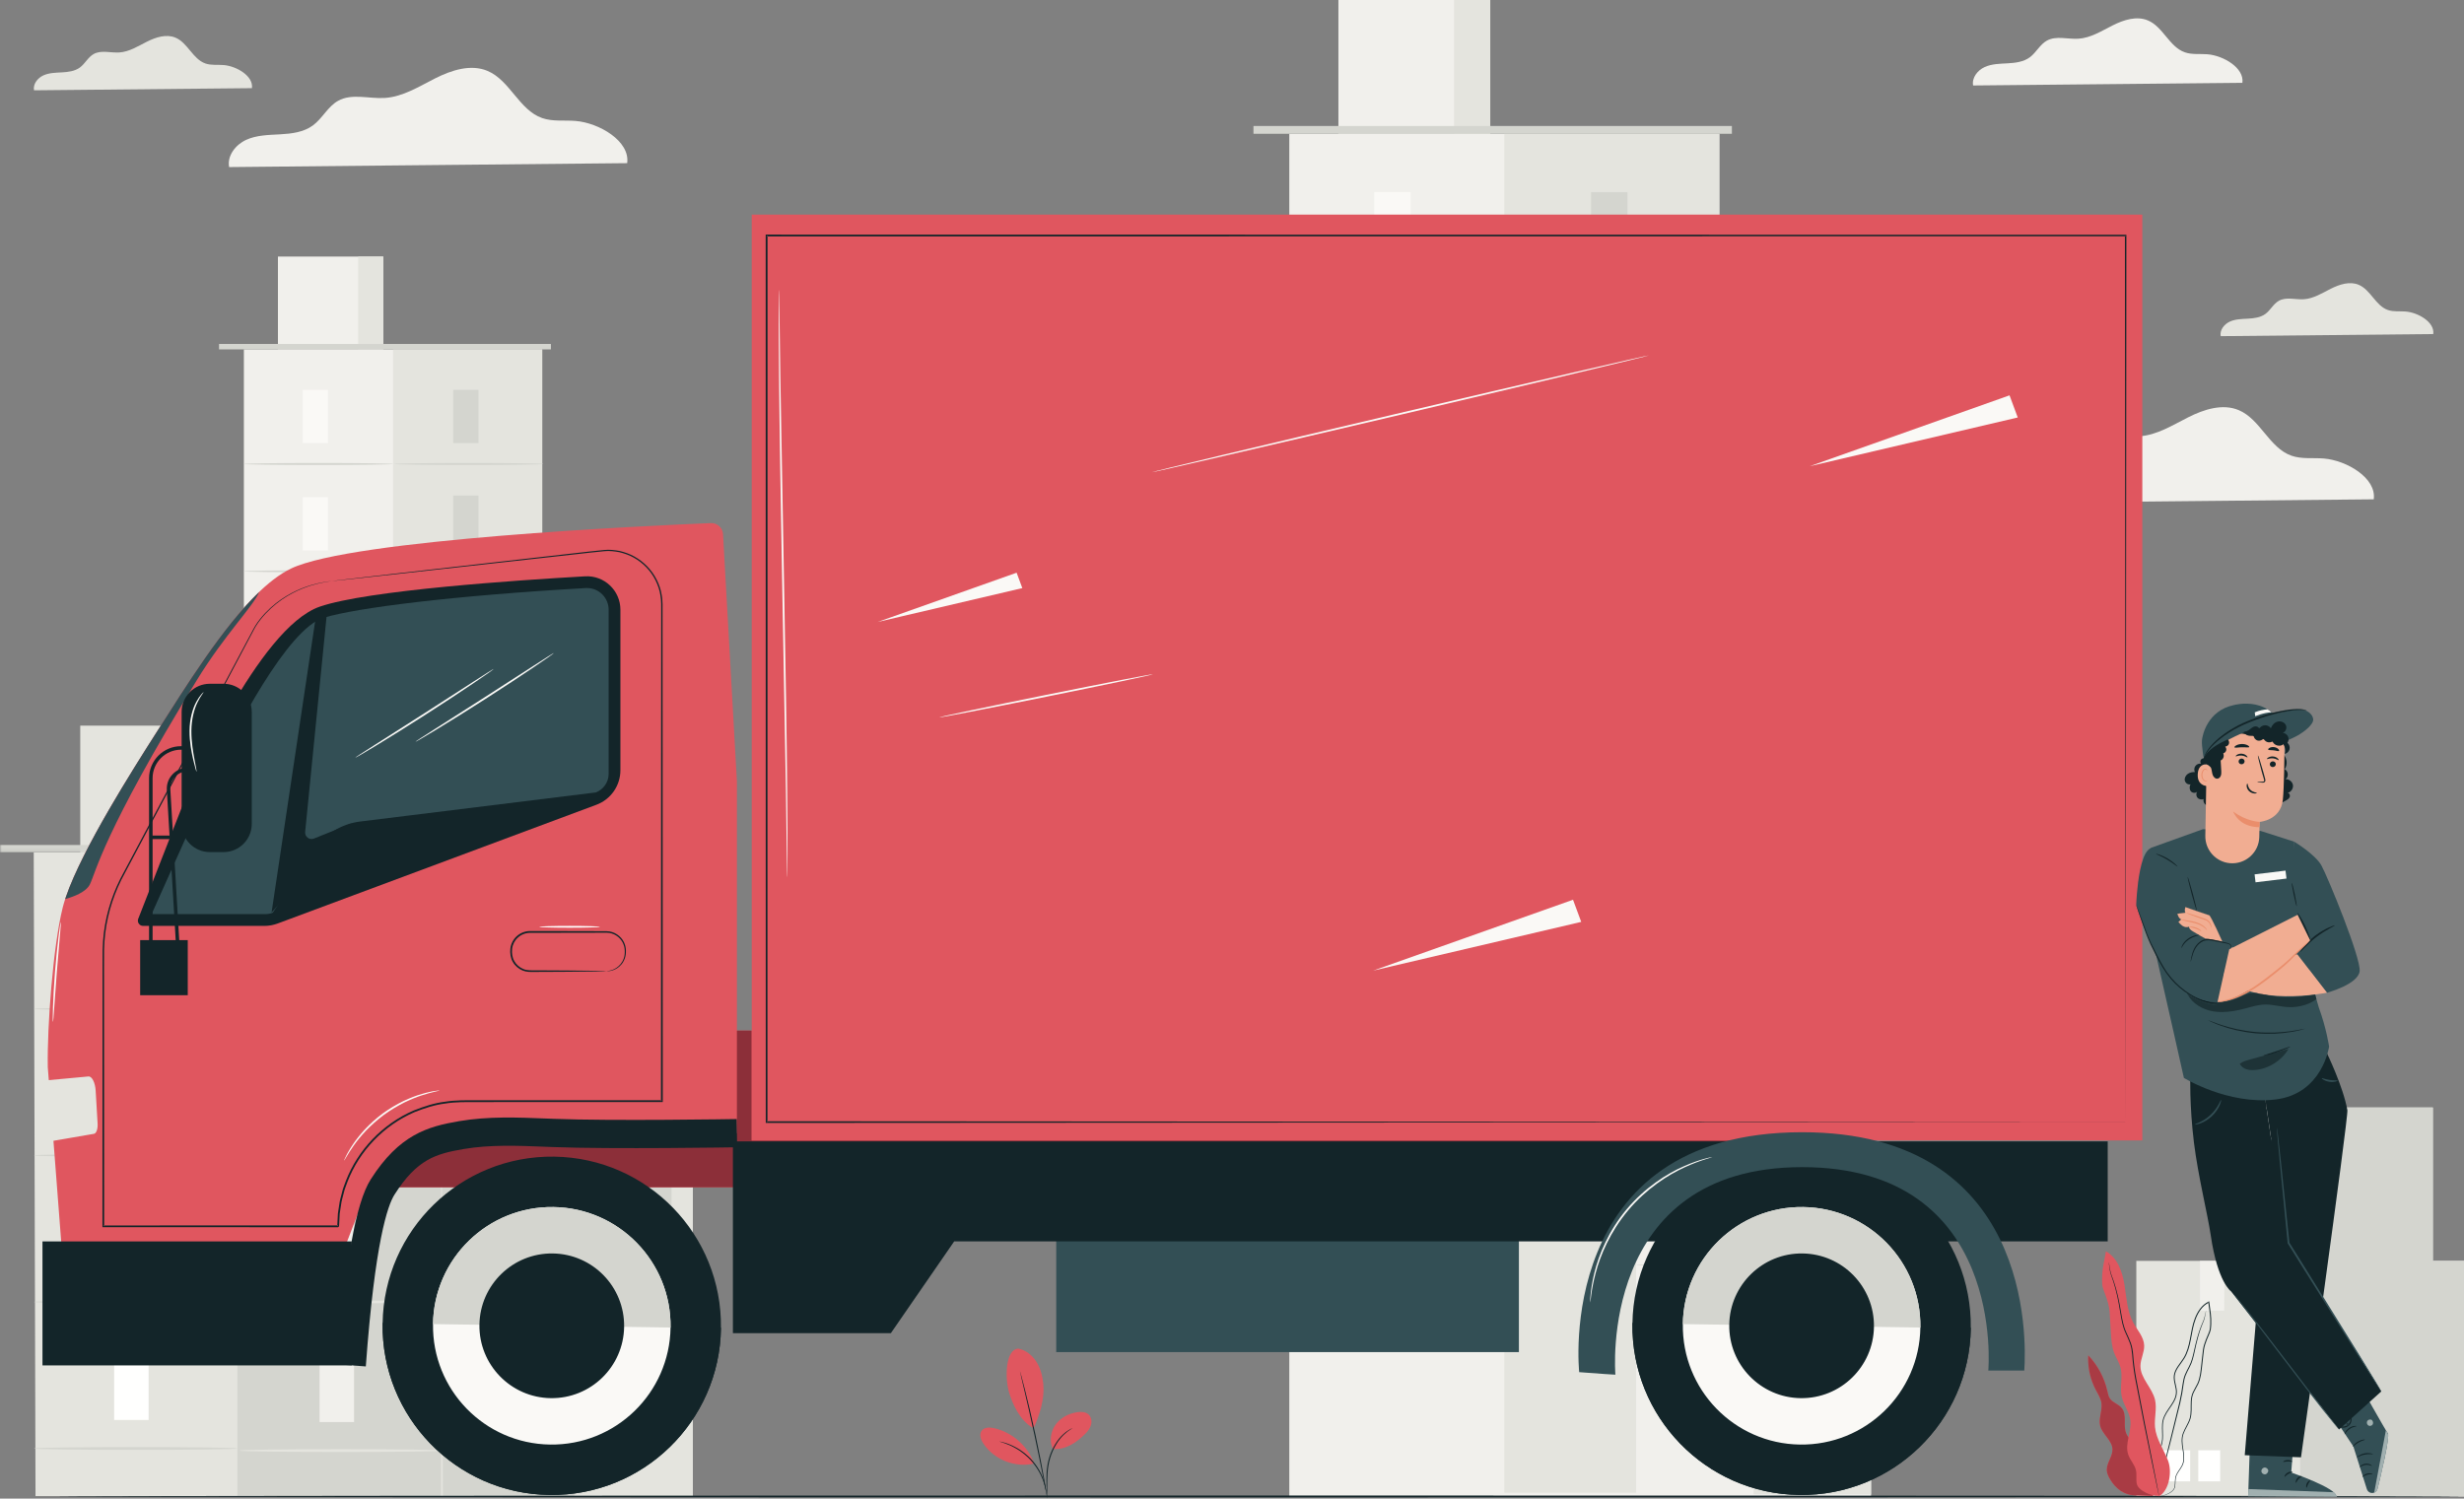 <?xml version="1.0" encoding="UTF-8"?>
<svg xmlns="http://www.w3.org/2000/svg" xmlns:xlink="http://www.w3.org/1999/xlink" width="698.096px" height="424.618px" viewBox="0 0 698.096 424.618" version="1.1">
  <rect x="0" y="0" width="698.096" height="424.618" fill="#808080" stroke="none"/>
  <title>Group</title>
  <defs>
    <polygon id="path-1" points="0 0 128.342 0 128.342 35.906 0 35.906"></polygon>
    <polygon id="path-3" points="0 0 14.986 0 14.986 36.161 0 36.161"></polygon>
  </defs>
  <g id="Page-1" stroke="none" stroke-width="1" fill="none" fill-rule="evenodd">
    <g id="3969906" transform="translate(-0.06, -0.322)">
      <g id="Group" transform="translate(0.06, 0.322)">
        <path d="M635.309,23.467 C635.893,19.227 629.908,15.738 625.41,15.375 C623.266,15.203 621.038,15.531 619.007,14.822 C614.605,13.288 612.847,7.602 608.551,5.79 C605.34,4.436 601.643,5.641 598.53,7.208 C595.417,8.774 592.341,10.746 588.862,10.969 C585.837,11.163 582.552,10.04 579.905,11.519 C577.933,12.62 576.9,14.893 575.082,16.233 C573.303,17.545 570.984,17.823 568.776,17.943 C566.569,18.063 564.285,18.085 562.276,19.005 C560.267,19.925 558.605,22.05 559.022,24.22 L635.309,23.467" id="Fill-1" fill="#F1F0EC"></path>
        <polygon id="Fill-2" fill="#F1F0EC" points="69.095 366.847 153.613 366.847 153.613 98.992 69.095 98.992"></polygon>
        <polygon id="Fill-3" fill="#E4E4DE" points="111.354 366.11 153.613 366.11 153.613 98.992 111.354 98.992"></polygon>
        <polygon id="Fill-4" fill="#F1F0EC" points="78.746 98.992 108.591 98.992 108.591 72.696 78.746 72.696"></polygon>
        <polygon id="Fill-5" fill="#E4E4DE" points="101.478 98.992 108.591 98.992 108.591 72.696 101.478 72.696"></polygon>
        <polygon id="Fill-6" fill="#D4D5CF" points="62.051 98.993 156.086 98.993 156.086 97.459 62.051 97.459"></polygon>
        <polygon id="Fill-7" fill="#FAF9F6" points="85.778 125.546 92.932 125.546 92.932 110.461 85.778 110.461"></polygon>
        <path d="M111.354,131.466 C111.354,131.625 101.893,131.754 90.225,131.754 C78.554,131.754 69.095,131.625 69.095,131.466 C69.095,131.307 78.554,131.178 90.225,131.178 C101.893,131.178 111.354,131.307 111.354,131.466" id="Fill-8" fill="#D4D5CF"></path>
        <polygon id="Fill-9" fill="#D4D5CF" points="128.405 125.546 135.559 125.546 135.559 110.461 128.405 110.461"></polygon>
        <path d="M153.981,131.466 C153.981,131.625 144.52,131.754 132.852,131.754 C121.18,131.754 111.722,131.625 111.722,131.466 C111.722,131.307 121.18,131.178 132.852,131.178 C144.52,131.178 153.981,131.307 153.981,131.466" id="Fill-10" fill="#D4D5CF"></path>
        <polygon id="Fill-11" fill="#D4D5CF" points="128.405 155.496 135.559 155.496 135.559 140.411 128.405 140.411"></polygon>
        <path d="M153.981,161.416 C153.981,161.575 144.52,161.704 132.852,161.704 C121.18,161.704 111.722,161.575 111.722,161.416 C111.722,161.257 121.18,161.128 132.852,161.128 C144.52,161.128 153.981,161.257 153.981,161.416" id="Fill-12" fill="#D4D5CF"></path>
        <polygon id="Fill-13" fill="#D4D5CF" points="128.405 186.349 135.559 186.349 135.559 171.264 128.405 171.264"></polygon>
        <path d="M153.981,192.269 C153.981,192.428 144.52,192.557 132.852,192.557 C121.18,192.557 111.722,192.428 111.722,192.269 C111.722,192.11 121.18,191.981 132.852,191.981 C144.52,191.981 153.981,192.11 153.981,192.269" id="Fill-14" fill="#D4D5CF"></path>
        <polygon id="Fill-15" fill="#D4D5CF" points="128.405 217.202 135.559 217.202 135.559 202.117 128.405 202.117"></polygon>
        <path d="M153.981,223.123 C153.981,223.282 144.52,223.411 132.852,223.411 C121.18,223.411 111.722,223.282 111.722,223.123 C111.722,222.963 121.18,222.834 132.852,222.834 C144.52,222.834 153.981,222.963 153.981,223.123" id="Fill-16" fill="#D4D5CF"></path>
        <polygon id="Fill-17" fill="#D4D5CF" points="128.405 247.172 135.559 247.172 135.559 232.087 128.405 232.087"></polygon>
        <path d="M153.981,253.093 C153.981,253.252 144.52,253.381 132.852,253.381 C121.18,253.381 111.722,253.252 111.722,253.093 C111.722,252.934 121.18,252.805 132.852,252.805 C144.52,252.805 153.981,252.934 153.981,253.093" id="Fill-18" fill="#D4D5CF"></path>
        <polygon id="Fill-19" fill="#D4D5CF" points="128.405 277.264 135.559 277.264 135.559 262.179 128.405 262.179"></polygon>
        <polygon id="Fill-20" fill="#D4D5CF" points="128.405 307.75 135.559 307.75 135.559 292.666 128.405 292.666"></polygon>
        <path d="M153.981,283.185 C153.981,283.344 144.52,283.473 132.852,283.473 C121.18,283.473 111.722,283.344 111.722,283.185 C111.722,283.026 121.18,282.897 132.852,282.897 C144.52,282.897 153.981,283.026 153.981,283.185" id="Fill-21" fill="#D4D5CF"></path>
        <polygon id="Fill-22" fill="#FAF9F6" points="85.778 155.953 92.932 155.953 92.932 140.868 85.778 140.868"></polygon>
        <path d="M111.354,161.873 C111.354,162.032 101.893,162.161 90.225,162.161 C78.554,162.161 69.095,162.032 69.095,161.873 C69.095,161.714 78.554,161.585 90.225,161.585 C101.893,161.585 111.354,161.714 111.354,161.873" id="Fill-23" fill="#D4D5CF"></path>
        <polygon id="Fill-24" fill="#FAF9F6" points="85.778 186.359 92.932 186.359 92.932 171.274 85.778 171.274"></polygon>
        <path d="M111.354,192.28 C111.354,192.439 101.893,192.568 90.225,192.568 C78.554,192.568 69.095,192.439 69.095,192.28 C69.095,192.121 78.554,191.992 90.225,191.992 C101.893,191.992 111.354,192.121 111.354,192.28" id="Fill-25" fill="#D4D5CF"></path>
        <polygon id="Fill-26" fill="#FAF9F6" points="85.778 216.766 92.932 216.766 92.932 201.681 85.778 201.681"></polygon>
        <path d="M111.354,222.686 C111.354,222.845 101.893,222.974 90.225,222.974 C78.554,222.974 69.095,222.845 69.095,222.686 C69.095,222.528 78.554,222.398 90.225,222.398 C101.893,222.398 111.354,222.528 111.354,222.686" id="Fill-27" fill="#D4D5CF"></path>
        <polygon id="Fill-28" fill="#FAF9F6" points="85.778 247.172 92.932 247.172 92.932 232.087 85.778 232.087"></polygon>
        <path d="M111.354,253.093 C111.354,253.252 101.893,253.381 90.225,253.381 C78.554,253.381 69.095,253.252 69.095,253.093 C69.095,252.934 78.554,252.805 90.225,252.805 C101.893,252.805 111.354,252.934 111.354,253.093" id="Fill-29" fill="#D4D5CF"></path>
        <polygon id="Fill-30" fill="#FAF9F6" points="85.778 277.58 92.932 277.58 92.932 262.495 85.778 262.495"></polygon>
        <path d="M111.354,283.499 C111.354,283.659 101.893,283.788 90.225,283.788 C78.554,283.788 69.095,283.659 69.095,283.499 C69.095,283.341 78.554,283.212 90.225,283.212 C101.893,283.212 111.354,283.341 111.354,283.499" id="Fill-31" fill="#D4D5CF"></path>
        <polygon id="Fill-32" fill="#FAF9F6" points="85.778 307.986 92.932 307.986 92.932 292.901 85.778 292.901"></polygon>
        <polygon id="Fill-33" fill="#F1F0EC" points="365.283 424.009 487.112 424.009 487.112 37.905 365.283 37.905"></polygon>
        <g id="Group-38" transform="translate(379.194, 0)">
          <polygon id="Fill-34" fill="#E4E4DE" points="47.004 422.947 107.918 422.947 107.918 37.905 47.004 37.905"></polygon>
          <polygon id="Fill-36" fill="#F1F0EC" points="-5.68434189e-14 37.905 43.022 37.905 43.022 0 -5.68434189e-14 0"></polygon>
          <polygon id="Fill-37" fill="#E4E4DE" points="32.768 37.905 43.022 37.905 43.022 0 32.768 0"></polygon>
        </g>
        <polygon id="Fill-39" fill="#D4D5CF" points="355.13 37.905 490.678 37.905 490.678 35.694 355.13 35.694"></polygon>
        <polygon id="Fill-40" fill="#FAF9F6" points="389.332 76.181 399.644 76.181 399.644 54.437 389.332 54.437"></polygon>
        <path d="M426.198,84.715 C426.198,84.945 412.561,85.131 395.742,85.131 C378.918,85.131 365.283,84.945 365.283,84.715 C365.283,84.486 378.918,84.3 395.742,84.3 C412.561,84.3 426.198,84.486 426.198,84.715" id="Fill-41" fill="#D4D5CF"></path>
        <polygon id="Fill-42" fill="#D4D5CF" points="450.776 76.181 461.088 76.181 461.088 54.437 450.776 54.437"></polygon>
        <path d="M487.643,84.715 C487.643,84.945 474.006,85.131 457.187,85.131 C440.362,85.131 426.728,84.945 426.728,84.715 C426.728,84.486 440.362,84.3 457.187,84.3 C474.006,84.3 487.643,84.486 487.643,84.715" id="Fill-43" fill="#D4D5CF"></path>
        <polygon id="Fill-44" fill="#D4D5CF" points="450.776 119.353 461.088 119.353 461.088 97.608 450.776 97.608"></polygon>
        <path d="M487.643,127.887 C487.643,128.116 474.006,128.302 457.187,128.302 C440.362,128.302 426.728,128.116 426.728,127.887 C426.728,127.658 440.362,127.472 457.187,127.472 C474.006,127.472 487.643,127.658 487.643,127.887" id="Fill-45" fill="#D4D5CF"></path>
        <polygon id="Fill-46" fill="#D4D5CF" points="450.776 163.826 461.088 163.826 461.088 142.082 450.776 142.082"></polygon>
        <path d="M487.643,172.361 C487.643,172.59 474.006,172.776 457.187,172.776 C440.362,172.776 426.728,172.59 426.728,172.361 C426.728,172.131 440.362,171.945 457.187,171.945 C474.006,171.945 487.643,172.131 487.643,172.361" id="Fill-47" fill="#D4D5CF"></path>
        <polygon id="Fill-48" fill="#D4D5CF" points="450.776 208.3 461.088 208.3 461.088 186.556 450.776 186.556"></polygon>
        <path d="M487.643,216.834 C487.643,217.064 474.006,217.249 457.187,217.249 C440.362,217.249 426.728,217.064 426.728,216.834 C426.728,216.605 440.362,216.419 457.187,216.419 C474.006,216.419 487.643,216.605 487.643,216.834" id="Fill-49" fill="#D4D5CF"></path>
        <polygon id="Fill-50" fill="#D4D5CF" points="450.776 251.501 461.088 251.501 461.088 229.757 450.776 229.757"></polygon>
        <path d="M487.643,260.036 C487.643,260.265 474.006,260.452 457.187,260.452 C440.362,260.452 426.728,260.265 426.728,260.036 C426.728,259.807 440.362,259.621 457.187,259.621 C474.006,259.621 487.643,259.807 487.643,260.036" id="Fill-51" fill="#D4D5CF"></path>
        <polygon id="Fill-52" fill="#D4D5CF" points="450.776 294.878 461.088 294.878 461.088 273.134 450.776 273.134"></polygon>
        <polygon id="Fill-53" fill="#D4D5CF" points="450.776 338.823 461.088 338.823 461.088 317.079 450.776 317.079"></polygon>
        <path d="M487.643,303.413 C487.643,303.642 474.006,303.828 457.187,303.828 C440.362,303.828 426.728,303.642 426.728,303.413 C426.728,303.183 440.362,302.997 457.187,302.997 C474.006,302.997 487.643,303.183 487.643,303.413" id="Fill-54" fill="#D4D5CF"></path>
        <polygon id="Fill-55" fill="#FAF9F6" points="389.332 120.011 399.644 120.011 399.644 98.267 389.332 98.267"></polygon>
        <path d="M426.198,128.546 C426.198,128.775 412.561,128.961 395.742,128.961 C378.918,128.961 365.283,128.775 365.283,128.546 C365.283,128.316 378.918,128.13 395.742,128.13 C412.561,128.13 426.198,128.316 426.198,128.546" id="Fill-56" fill="#D4D5CF"></path>
        <polygon id="Fill-57" fill="#FAF9F6" points="389.332 163.842 399.644 163.842 399.644 142.097 389.332 142.097"></polygon>
        <path d="M426.198,172.376 C426.198,172.605 412.561,172.791 395.742,172.791 C378.918,172.791 365.283,172.605 365.283,172.376 C365.283,172.146 378.918,171.96 395.742,171.96 C412.561,171.96 426.198,172.146 426.198,172.376" id="Fill-58" fill="#D4D5CF"></path>
        <polygon id="Fill-59" fill="#FAF9F6" points="389.332 207.672 399.644 207.672 399.644 185.928 389.332 185.928"></polygon>
        <path d="M426.198,216.205 C426.198,216.435 412.561,216.622 395.742,216.622 C378.918,216.622 365.283,216.435 365.283,216.205 C365.283,215.977 378.918,215.791 395.742,215.791 C412.561,215.791 426.198,215.977 426.198,216.205" id="Fill-60" fill="#D4D5CF"></path>
        <polygon id="Fill-61" fill="#FAF9F6" points="389.332 251.501 399.644 251.501 399.644 229.757 389.332 229.757"></polygon>
        <path d="M426.198,260.036 C426.198,260.265 412.561,260.452 395.742,260.452 C378.918,260.452 365.283,260.265 365.283,260.036 C365.283,259.807 378.918,259.621 395.742,259.621 C412.561,259.621 426.198,259.807 426.198,260.036" id="Fill-62" fill="#D4D5CF"></path>
        <polygon id="Fill-63" fill="#FAF9F6" points="389.332 295.332 399.644 295.332 399.644 273.588 389.332 273.588"></polygon>
        <path d="M426.198,303.867 C426.198,304.096 412.561,304.282 395.742,304.282 C378.918,304.282 365.283,304.096 365.283,303.867 C365.283,303.637 378.918,303.452 395.742,303.452 C412.561,303.452 426.198,303.637 426.198,303.867" id="Fill-64" fill="#D4D5CF"></path>
        <polygon id="Fill-65" fill="#FAF9F6" points="389.332 339.163 399.644 339.163 399.644 317.418 389.332 317.418"></polygon>
        <polygon id="Fill-66" fill="#F1F0EC" points="463.545 423.995 530.105 423.995 530.105 213.052 463.545 213.052"></polygon>
        <polygon id="Fill-67" fill="#E4E4DE" points="496.824 423.414 530.105 423.414 530.105 213.052 496.824 213.052"></polygon>
        <polygon id="Fill-68" fill="#F1F0EC" points="471.145 213.052 494.649 213.052 494.649 192.343 471.145 192.343"></polygon>
        <polygon id="Fill-69" fill="#E4E4DE" points="489.047 213.052 494.649 213.052 494.649 192.343 489.047 192.343"></polygon>
        <polygon id="Fill-70" fill="#D4D5CF" points="457.997 213.052 532.052 213.052 532.052 211.844 457.997 211.844"></polygon>
        <polygon id="Fill-71" fill="#FAF9F6" points="476.683 233.963 482.317 233.963 482.317 222.084 476.683 222.084"></polygon>
        <path d="M496.824,238.626 C496.824,238.751 489.374,238.853 480.186,238.853 C470.993,238.853 463.545,238.751 463.545,238.626 C463.545,238.501 470.993,238.4 480.186,238.4 C489.374,238.4 496.824,238.501 496.824,238.626" id="Fill-72" fill="#D4D5CF"></path>
        <polygon id="Fill-73" fill="#D4D5CF" points="510.252 233.963 515.886 233.963 515.886 222.084 510.252 222.084"></polygon>
        <path d="M530.394,238.626 C530.394,238.751 522.943,238.853 513.755,238.853 C504.563,238.853 497.114,238.751 497.114,238.626 C497.114,238.501 504.563,238.4 513.755,238.4 C522.943,238.4 530.394,238.501 530.394,238.626" id="Fill-74" fill="#D4D5CF"></path>
        <polygon id="Fill-75" fill="#D4D5CF" points="510.252 257.55 515.886 257.55 515.886 245.67 510.252 245.67"></polygon>
        <path d="M530.394,262.212 C530.394,262.337 522.943,262.439 513.755,262.439 C504.563,262.439 497.114,262.337 497.114,262.212 C497.114,262.087 504.563,261.986 513.755,261.986 C522.943,261.986 530.394,262.087 530.394,262.212" id="Fill-76" fill="#D4D5CF"></path>
        <polygon id="Fill-77" fill="#D4D5CF" points="510.252 281.847 515.886 281.847 515.886 269.967 510.252 269.967"></polygon>
        <path d="M530.394,286.51 C530.394,286.635 522.943,286.737 513.755,286.737 C504.563,286.737 497.114,286.635 497.114,286.51 C497.114,286.384 504.563,286.283 513.755,286.283 C522.943,286.283 530.394,286.384 530.394,286.51" id="Fill-78" fill="#D4D5CF"></path>
        <polygon id="Fill-79" fill="#D4D5CF" points="510.252 306.145 515.886 306.145 515.886 294.265 510.252 294.265"></polygon>
        <path d="M530.394,310.807 C530.394,310.933 522.943,311.035 513.755,311.035 C504.563,311.035 497.114,310.933 497.114,310.807 C497.114,310.682 504.563,310.58 513.755,310.58 C522.943,310.58 530.394,310.682 530.394,310.807" id="Fill-80" fill="#D4D5CF"></path>
        <polygon id="Fill-81" fill="#D4D5CF" points="510.252 329.747 515.886 329.747 515.886 317.868 510.252 317.868"></polygon>
        <path d="M530.394,334.411 C530.394,334.536 522.943,334.637 513.755,334.637 C504.563,334.637 497.114,334.536 497.114,334.411 C497.114,334.285 504.563,334.183 513.755,334.183 C522.943,334.183 530.394,334.285 530.394,334.411" id="Fill-82" fill="#D4D5CF"></path>
        <polygon id="Fill-83" fill="#D4D5CF" points="510.252 353.446 515.886 353.446 515.886 341.566 510.252 341.566"></polygon>
        <polygon id="Fill-84" fill="#D4D5CF" points="510.252 377.455 515.886 377.455 515.886 365.575 510.252 365.575"></polygon>
        <path d="M530.394,358.108 C530.394,358.234 522.943,358.335 513.755,358.335 C504.563,358.335 497.114,358.234 497.114,358.108 C497.114,357.983 504.563,357.881 513.755,357.881 C522.943,357.881 530.394,357.983 530.394,358.108" id="Fill-85" fill="#D4D5CF"></path>
        <polygon id="Fill-86" fill="#FAF9F6" points="476.683 257.91 482.317 257.91 482.317 246.03 476.683 246.03"></polygon>
        <path d="M496.824,262.572 C496.824,262.698 489.374,262.799 480.186,262.799 C470.993,262.799 463.545,262.698 463.545,262.572 C463.545,262.447 470.993,262.345 480.186,262.345 C489.374,262.345 496.824,262.447 496.824,262.572" id="Fill-87" fill="#D4D5CF"></path>
        <polygon id="Fill-88" fill="#FAF9F6" points="476.683 281.856 482.317 281.856 482.317 269.976 476.683 269.976"></polygon>
        <path d="M496.824,286.518 C496.824,286.644 489.374,286.745 480.186,286.745 C470.993,286.745 463.545,286.644 463.545,286.518 C463.545,286.393 470.993,286.291 480.186,286.291 C489.374,286.291 496.824,286.393 496.824,286.518" id="Fill-89" fill="#D4D5CF"></path>
        <polygon id="Fill-90" fill="#FAF9F6" points="476.683 305.801 482.317 305.801 482.317 293.922 476.683 293.922"></polygon>
        <path d="M496.824,310.464 C496.824,310.589 489.374,310.691 480.186,310.691 C470.993,310.691 463.545,310.589 463.545,310.464 C463.545,310.339 470.993,310.238 480.186,310.238 C489.374,310.238 496.824,310.339 496.824,310.464" id="Fill-91" fill="#D4D5CF"></path>
        <polygon id="Fill-92" fill="#FAF9F6" points="476.683 329.747 482.317 329.747 482.317 317.868 476.683 317.868"></polygon>
        <path d="M496.824,334.411 C496.824,334.536 489.374,334.637 480.186,334.637 C470.993,334.637 463.545,334.536 463.545,334.411 C463.545,334.285 470.993,334.183 480.186,334.183 C489.374,334.183 496.824,334.285 496.824,334.411" id="Fill-93" fill="#D4D5CF"></path>
        <polygon id="Fill-94" fill="#FAF9F6" points="476.683 353.694 482.317 353.694 482.317 341.814 476.683 341.814"></polygon>
        <path d="M496.824,358.356 C496.824,358.482 489.374,358.583 480.186,358.583 C470.993,358.583 463.545,358.482 463.545,358.356 C463.545,358.231 470.993,358.129 480.186,358.129 C489.374,358.129 496.824,358.231 496.824,358.356" id="Fill-95" fill="#D4D5CF"></path>
        <polygon id="Fill-96" fill="#FAF9F6" points="476.683 377.64 482.317 377.64 482.317 365.76 476.683 365.76"></polygon>
        <polygon id="Fill-97" fill="#D4D5CF" points="124.647 423.995 196.305 423.995 196.305 287.997 124.647 287.997"></polygon>
        <polygon id="Fill-98" fill="#E4E4DE" points="162.706 423.995 196.305 423.995 196.305 287.997 162.706 287.997"></polygon>
        <polygon id="Fill-99" fill="#F1F0EC" points="139.673 316.448 146.115 316.448 146.115 300.793 139.673 300.793"></polygon>
        <polygon id="Fill-100" fill="#F1F0EC" points="139.672 377.712 146.115 377.712 146.115 362.059 139.672 362.059"></polygon>
        <path d="M162.706,322.591 C162.706,322.726 154.186,322.835 143.677,322.835 C133.166,322.835 124.647,322.726 124.647,322.591 C124.647,322.456 133.166,322.347 143.677,322.347 C154.186,322.347 162.706,322.456 162.706,322.591" id="Fill-101" fill="#F1F0EC"></path>
        <polygon id="Fill-102" fill="#F1F0EC" points="139.673 347.312 146.115 347.312 146.115 331.659 139.673 331.659"></polygon>
        <path d="M162.706,353.457 C162.706,353.591 154.186,353.701 143.677,353.701 C133.166,353.701 124.647,353.591 124.647,353.457 C124.647,353.321 133.166,353.212 143.677,353.212 C154.186,353.212 162.706,353.321 162.706,353.457" id="Fill-103" fill="#F1F0EC"></path>
        <polygon id="Fill-104" fill="#D4D5CF" points="169.842 316.448 176.284 316.448 176.284 300.793 169.842 300.793"></polygon>
        <polygon id="Fill-105" fill="#D4D5CF" points="183.819 316.448 190.262 316.448 190.262 300.793 183.819 300.793"></polygon>
        <polygon id="Fill-106" fill="#D4D5CF" points="169.842 346.151 176.284 346.151 176.284 330.498 169.842 330.498"></polygon>
        <polygon id="Fill-107" fill="#D4D5CF" points="183.819 346.151 190.262 346.151 190.262 330.498 183.819 330.498"></polygon>
        <polygon id="Fill-108" fill="#D4D5CF" points="169.841 375.854 176.284 375.854 176.284 360.201 169.841 360.201"></polygon>
        <polygon id="Fill-109" fill="#D4D5CF" points="183.819 375.854 190.262 375.854 190.262 360.201 183.819 360.201"></polygon>
        <polygon id="Fill-110" fill="#D4D5CF" points="119.26 288.116 201.692 288.116 201.692 284.707 119.26 284.707"></polygon>
        <path d="M196.806,288.437 C196.806,288.572 180.79,288.681 161.037,288.681 C141.277,288.681 125.265,288.572 125.265,288.437 C125.265,288.302 141.277,288.193 161.037,288.193 C180.79,288.193 196.806,288.302 196.806,288.437" id="Fill-111" fill="#E4E4DE"></path>
        <polyline id="Fill-112" fill="#E4E4DE" points="125.467 423.902 10.06 423.902 9.558 241.508 124.964 241.508 125.467 423.902"></polyline>
        <polygon id="Fill-113" fill="#D4D5CF" points="67.261 423.902 124.964 423.902 124.964 241.508 67.261 241.508"></polygon>
        <polygon id="Fill-114" fill="#E4E4DE" points="22.735 241.508 63.488 241.508 63.488 205.602 22.735 205.602"></polygon>
        <g id="Group-118" transform="translate(0, 205.602)">
          <mask id="mask-2" fill="white">
            <use xlink:href="#path-1"></use>
          </mask>
          <g id="Clip-116"></g>
          <polygon id="Fill-115" fill="#D4D5CF" mask="url(#mask-2)" points="53.775 35.906 63.488 35.906 63.488 0 53.775 0"></polygon>
          <polygon id="Fill-117" fill="#D4D5CF" mask="url(#mask-2)" points="-2.2759572e-15 35.906 128.342 35.906 128.342 33.813 -2.2759572e-15 33.813"></polygon>
        </g>
        <polygon id="Fill-119" fill="#FFFFFE" points="32.338 277.767 42.107 277.767 42.107 257.168 32.338 257.168"></polygon>
        <path d="M67.261,285.851 C67.261,286.069 54.343,286.245 38.411,286.245 C22.473,286.245 9.558,286.069 9.558,285.851 C9.558,285.634 22.473,285.457 38.411,285.457 C54.343,285.457 67.261,285.634 67.261,285.851" id="Fill-120" fill="#D4D5CF"></path>
        <polygon id="Fill-121" fill="#F1F0EC" points="90.544 277.767 100.313 277.767 100.313 257.168 90.544 257.168"></polygon>
        <path d="M125.467,285.851 C125.467,286.069 112.548,286.245 96.617,286.245 C80.679,286.245 67.764,286.069 67.764,285.851 C67.764,285.634 80.679,285.457 96.617,285.457 C112.548,285.457 125.467,285.634 125.467,285.851" id="Fill-122" fill="#E4E4DE"></path>
        <polygon id="Fill-123" fill="#F1F0EC" points="90.544 318.663 100.313 318.663 100.313 298.064 90.544 298.064"></polygon>
        <path d="M125.467,326.747 C125.467,326.963 112.549,327.14 96.617,327.14 C80.679,327.14 67.764,326.963 67.764,326.747 C67.764,326.53 80.679,326.353 96.617,326.353 C112.549,326.353 125.467,326.53 125.467,326.747" id="Fill-124" fill="#E4E4DE"></path>
        <polygon id="Fill-125" fill="#F1F0EC" points="90.544 360.791 100.313 360.791 100.313 340.194 90.544 340.194"></polygon>
        <path d="M125.467,368.875 C125.467,369.093 112.548,369.269 96.617,369.269 C80.679,369.269 67.764,369.093 67.764,368.875 C67.764,368.659 80.679,368.483 96.617,368.483 C112.548,368.483 125.467,368.659 125.467,368.875" id="Fill-126" fill="#E4E4DE"></path>
        <polygon id="Fill-127" fill="#F1F0EC" points="90.544 402.921 100.313 402.921 100.313 382.323 90.544 382.323"></polygon>
        <path d="M125.467,411.005 C125.467,411.222 112.548,411.399 96.617,411.399 C80.679,411.399 67.764,411.222 67.764,411.005 C67.764,410.789 80.679,410.612 96.617,410.612 C112.548,410.612 125.467,410.789 125.467,411.005" id="Fill-128" fill="#E4E4DE"></path>
        <polygon id="Fill-129" fill="#FFFFFE" points="32.338 319.287 42.107 319.287 42.107 298.688 32.338 298.688"></polygon>
        <path d="M67.261,327.371 C67.261,327.587 54.343,327.764 38.411,327.764 C22.473,327.764 9.558,327.587 9.558,327.371 C9.558,327.154 22.473,326.977 38.411,326.977 C54.343,326.977 67.261,327.154 67.261,327.371" id="Fill-130" fill="#D4D5CF"></path>
        <polygon id="Fill-131" fill="#FFFFFE" points="32.338 360.806 42.107 360.806 42.107 340.208 32.338 340.208"></polygon>
        <path d="M67.261,368.89 C67.261,369.108 54.343,369.284 38.411,369.284 C22.473,369.284 9.558,369.108 9.558,368.89 C9.558,368.673 22.473,368.498 38.411,368.498 C54.343,368.498 67.261,368.673 67.261,368.89" id="Fill-132" fill="#D4D5CF"></path>
        <polygon id="Fill-133" fill="#FFFFFE" points="32.338 402.326 42.107 402.326 42.107 381.728 32.338 381.728"></polygon>
        <path d="M67.261,410.41 C67.261,410.627 54.343,410.803 38.411,410.803 C22.473,410.803 9.558,410.627 9.558,410.41 C9.558,410.193 22.473,410.017 38.411,410.017 C54.343,410.017 67.261,410.193 67.261,410.41" id="Fill-134" fill="#D4D5CF"></path>
        <path d="M672.524,141.475 C673.358,135.414 664.805,130.428 658.377,129.91 C655.312,129.663 652.128,130.132 649.225,129.12 C642.934,126.927 640.42,118.799 634.281,116.21 C629.693,114.274 624.408,115.998 619.959,118.237 C615.511,120.476 611.113,123.294 606.143,123.612 C601.819,123.889 597.124,122.286 593.341,124.398 C590.523,125.972 589.045,129.22 586.447,131.136 C583.905,133.011 580.59,133.408 577.436,133.579 C574.282,133.751 571.017,133.783 568.146,135.098 C565.274,136.413 562.898,139.449 563.494,142.551 L672.524,141.475" id="Fill-135" fill="#F1F0EC"></path>
        <polygon id="Fill-136" fill="#E4E4DE" points="605.257 423.995 698.096 423.995 698.096 357.25 605.257 357.25"></polygon>
        <path d="M630.158,357.25 C630.29,357.25 630.158,371.342 630.158,371.342 L623.286,371.342 L623.286,357.25 L630.158,357.25" id="Fill-137" fill="#F1F0EC"></path>
        <polygon id="Fill-138" fill="#D4D5CF" points="651.677 423.995 698.096 423.995 698.096 357.25 651.677 357.25"></polygon>
        <polygon id="Fill-139" fill="#FFFFFE" points="608.087 419.723 620.515 419.723 620.515 410.928 608.087 410.928"></polygon>
        <polygon id="Fill-140" fill="#FFFFFE" points="622.809 419.723 629.023 419.723 629.023 410.928 622.809 410.928"></polygon>
        <polygon id="Fill-141" fill="#E4E4DE" points="628.828 357.25 689.277 357.25 689.277 313.793 628.828 313.793"></polygon>
        <polygon id="Fill-142" fill="#F1F0EC" points="640.568 322.968 645.042 322.968 645.042 313.793 640.568 313.793"></polygon>
        <polygon id="Fill-143" fill="#D4D5CF" points="659.053 357.25 689.277 357.25 689.277 313.793 659.053 313.793"></polygon>
        <polygon id="Fill-144" fill="#FFFFFE" points="630.671 354.469 638.763 354.469 638.763 348.743 630.671 348.743"></polygon>
        <polygon id="Fill-145" fill="#FFFFFE" points="640.257 354.469 644.303 354.469 644.303 348.743 640.257 348.743"></polygon>
        <path d="M71.38,24.979 C71.853,21.546 67.009,18.723 63.37,18.43 C61.634,18.29 59.831,18.555 58.187,17.982 C54.624,16.74 53.201,12.138 49.725,10.671 C47.126,9.575 44.134,10.551 41.614,11.819 C39.095,13.087 36.605,14.683 33.79,14.863 C31.341,15.019 28.683,14.112 26.541,15.308 C24.944,16.199 24.108,18.039 22.637,19.123 C21.197,20.186 19.32,20.41 17.534,20.507 C15.748,20.604 13.899,20.623 12.273,21.367 C10.647,22.112 9.301,23.831 9.639,25.587 L71.38,24.979" id="Fill-146" fill="#E4E4DE"></path>
        <path d="M689.389,94.65 C689.849,91.303 685.125,88.549 681.574,88.263 C679.882,88.126 678.123,88.385 676.519,87.826 C673.044,86.615 671.656,82.125 668.266,80.695 C665.731,79.626 662.812,80.578 660.355,81.815 C657.898,83.052 655.469,84.608 652.723,84.784 C650.335,84.937 647.741,84.051 645.651,85.218 C644.095,86.087 643.279,87.881 641.844,88.94 C640.441,89.975 638.609,90.194 636.866,90.289 C635.125,90.384 633.321,90.402 631.735,91.128 C630.149,91.854 628.837,93.531 629.166,95.245 L689.389,94.65" id="Fill-147" fill="#E4E4DE"></path>
        <path d="M177.692,46.227 C178.555,39.959 169.708,34.801 163.06,34.266 C159.889,34.01 156.596,34.495 153.592,33.448 C147.085,31.18 144.485,22.773 138.136,20.095 C133.389,18.092 127.924,19.875 123.322,22.191 C118.72,24.507 114.172,27.422 109.03,27.751 C104.558,28.037 99.702,26.379 95.789,28.563 C92.873,30.191 91.346,33.551 88.658,35.533 C86.029,37.473 82.599,37.883 79.337,38.061 C76.075,38.238 72.698,38.271 69.728,39.631 C66.757,40.991 64.3,44.132 64.916,47.34 L177.692,46.227" id="Fill-148" fill="#F1F0EC"></path>
        <path d="M697.757,423.995 C697.757,424.138 545.058,424.255 356.739,424.255 C168.354,424.255 15.689,424.138 15.689,423.995 C15.689,423.851 168.354,423.734 356.739,423.734 C545.058,423.734 697.757,423.851 697.757,423.995" id="Fill-149" fill="#132529"></path>
        <path d="M288.522,382.12 C290.658,382.538 292.488,384.024 293.648,385.866 C294.807,387.707 295.352,389.878 295.577,392.042 C296.012,396.231 294.597,400.866 292.815,404.681 C288.714,402.434 286.771,397.37 285.946,394.739 C284.643,390.58 284.814,382.273 288.522,382.12" id="Fill-150" fill="#E0565F"></path>
        <path d="M298.297,410.545 C297.239,408.357 297.643,405.613 299.068,403.643 C300.494,401.674 302.824,400.461 305.231,400.122 C306.344,399.965 307.597,400.024 308.422,400.788 C309.193,401.501 309.386,402.692 309.11,403.706 C308.835,404.72 308.162,405.581 307.412,406.317 C304.842,408.843 301.891,410.817 298.297,410.545" id="Fill-151" fill="#E0565F"></path>
        <g id="Group-155" transform="translate(288.949, 388.457)">
          <mask id="mask-4" fill="white">
            <use xlink:href="#path-3"></use>
          </mask>
          <g id="Clip-153"></g>
          <path d="M7.69,35.588 C7.668,35.588 7.65,35.28 7.629,34.722 C7.607,34.108 7.579,33.315 7.546,32.362 C7.509,30.382 7.4,27.558 8.294,24.597 C9.17,21.648 10.779,19.263 12.281,17.925 C13.024,17.246 13.704,16.789 14.196,16.521 C14.436,16.376 14.641,16.296 14.773,16.231 C14.907,16.17 14.98,16.143 14.985,16.153 C15.023,16.214 13.855,16.701 12.43,18.083 C10.993,19.435 9.448,21.786 8.586,24.685 C7.709,27.585 7.779,30.377 7.762,32.359 C7.762,33.355 7.763,34.164 7.747,34.721 C7.733,35.28 7.711,35.588 7.69,35.588" id="Fill-152" fill="#132529" mask="url(#mask-4)"></path>
          <path d="M0.002,0 C0.013,-0.002 0.055,0.121 0.125,0.358 C0.201,0.626 0.299,0.971 0.419,1.397 C0.669,2.301 1.014,3.614 1.427,5.24 C2.252,8.49 3.33,12.998 4.409,18 C5.485,23.006 6.358,27.558 6.943,30.861 C7.236,32.512 7.462,33.85 7.606,34.777 C7.672,35.215 7.724,35.57 7.766,35.845 C7.799,36.09 7.811,36.219 7.801,36.221 C7.791,36.223 7.758,36.097 7.705,35.856 C7.649,35.583 7.578,35.232 7.489,34.798 C7.303,33.84 7.046,32.518 6.731,30.901 C6.092,27.609 5.186,23.067 4.11,18.065 C3.033,13.065 1.989,8.553 1.217,5.291 C0.838,3.687 0.529,2.376 0.304,1.426 C0.206,0.995 0.127,0.645 0.065,0.373 C0.014,0.131 -0.007,0.003 0.002,0" id="Fill-154" fill="#132529" mask="url(#mask-4)"></path>
        </g>
        <path d="M292.891,414.342 C291.021,409.57 286.707,405.832 281.716,404.663 C280.446,404.365 278.865,404.335 278.108,405.398 C277.35,406.463 277.9,407.954 278.625,409.041 C281.64,413.569 287.585,415.926 292.883,414.696" id="Fill-156" fill="#E0565F"></path>
        <path d="M283.126,408.416 C283.131,408.396 283.415,408.453 283.926,408.574 C284.183,408.632 284.496,408.707 284.848,408.832 C285.2,408.957 285.615,409.064 286.043,409.26 C286.477,409.443 286.958,409.632 287.444,409.9 C287.945,410.139 288.449,410.451 288.978,410.781 C290.018,411.468 291.101,412.324 292.095,413.37 C293.079,414.424 293.873,415.554 294.491,416.637 C294.784,417.188 295.064,417.711 295.265,418.229 C295.498,418.733 295.652,419.227 295.799,419.674 C295.963,420.117 296.034,420.54 296.129,420.901 C296.226,421.261 296.272,421.581 296.307,421.841 C296.382,422.362 296.413,422.649 296.392,422.652 C296.324,422.665 296.192,421.504 295.594,419.742 C295.436,419.304 295.273,418.822 295.033,418.33 C294.826,417.824 294.541,417.314 294.247,416.776 C293.625,415.719 292.839,414.615 291.873,413.579 C290.897,412.552 289.838,411.706 288.824,411.016 C288.307,410.684 287.816,410.37 287.326,410.124 C286.853,409.851 286.383,409.653 285.96,409.459 C284.249,408.724 283.109,408.48 283.126,408.416" id="Fill-157" fill="#132529"></path>
        <path d="M606.954,413.516 C607.333,412.049 606.371,410.577 605.294,409.513 C604.216,408.449 602.927,407.496 602.366,406.088 C601.457,403.809 602.679,400.858 601.129,398.956 C600.217,397.837 598.581,397.463 597.772,396.268 C597.347,395.641 597.21,394.872 597.043,394.132 C596.191,390.366 594.307,386.837 591.647,384.037 C591.463,387.391 592.202,390.793 593.765,393.767 C594.393,394.962 595.163,396.128 595.371,397.462 C595.709,399.629 594.5,401.862 595.032,403.989 C595.641,406.422 598.374,408.05 598.504,410.555 C598.613,412.673 596.768,414.532 596.905,416.648 C596.964,417.548 597.382,418.385 597.848,419.159 C599.484,421.88 601.89,423.755 605.535,423.695 L610.001,423.851 L606.954,413.516" id="Fill-158" fill="#E0565F"></path>
        <path d="M610.001,423.851 L605.535,423.695 C605.478,423.696 605.421,423.696 605.364,423.696 C601.815,423.696 599.459,421.837 597.848,419.159 C597.382,418.385 596.964,417.548 596.905,416.648 C596.9,416.573 596.898,416.499 596.898,416.426 C596.895,414.462 598.507,412.708 598.509,410.741 C598.509,410.679 598.507,410.617 598.504,410.555 C598.374,408.05 595.641,406.422 595.032,403.989 C594.935,403.598 594.896,403.204 594.895,402.808 C594.892,401.314 595.434,399.785 595.432,398.278 C595.432,398.005 595.414,397.733 595.371,397.462 C595.163,396.128 594.393,394.962 593.765,393.767 C592.361,391.095 591.622,388.078 591.62,385.06 C591.62,384.718 591.629,384.377 591.647,384.037 C594.307,386.837 596.191,390.366 597.043,394.132 C597.21,394.872 597.347,395.641 597.772,396.268 C598.581,397.463 600.217,397.837 601.129,398.956 C601.913,399.918 601.988,401.149 601.988,402.425 C601.988,402.721 601.984,403.019 601.984,403.317 C601.984,404.274 602.024,405.229 602.366,406.088 C602.927,407.496 604.216,408.449 605.294,409.513 C606.207,410.415 607.037,411.61 607.038,412.847 C607.039,413.069 607.012,413.293 606.954,413.516 L610.001,423.851" id="Fill-159" fill="#A93B44"></path>
        <path d="M610.905,423.968 C610.905,423.968 611.331,424.067 612.135,423.941 C612.535,423.883 613.027,423.777 613.586,423.576 C614.141,423.374 614.773,423.083 615.378,422.594 C615.668,422.34 615.959,422.028 616.114,421.612 C616.269,421.199 616.297,420.745 616.325,420.278 C616.349,419.811 616.35,419.326 616.429,418.833 C616.505,418.342 616.697,417.859 616.975,417.398 C617.501,416.473 618.375,415.597 618.658,414.341 C618.964,413.106 618.744,411.77 618.536,410.427 C618.329,409.088 618.128,407.627 618.641,406.233 C619.12,404.836 620.099,403.576 620.589,402 C621.076,400.411 620.849,398.701 620.952,397.014 C620.999,396.166 621.162,395.32 621.533,394.535 C621.895,393.745 622.397,392.999 622.787,392.166 C623.58,390.484 623.72,388.578 623.937,386.709 C624.042,385.768 624.15,384.817 624.257,383.856 C624.363,382.891 624.449,381.929 624.753,381 C625.028,380.065 625.427,379.16 625.821,378.237 C626.015,377.773 626.219,377.309 626.34,376.793 C626.427,376.267 626.452,375.775 626.484,375.258 C626.533,374.234 626.491,373.197 626.364,372.166 C626.243,371.136 626.058,370.115 625.946,369.082 L625.927,368.904 L625.903,368.699 L625.721,368.79 C624.765,369.269 623.946,369.982 623.317,370.819 C622.678,371.65 622.212,372.587 621.84,373.54 C621.094,375.458 620.825,377.469 620.449,379.388 C620.082,381.306 619.599,383.194 618.615,384.789 C618.125,385.583 617.533,386.309 617.016,387.085 C616.499,387.855 616.044,388.702 615.907,389.63 C615.644,391.519 616.684,393.178 616.467,394.851 C616.39,395.682 616.059,396.458 615.652,397.168 C615.247,397.881 614.771,398.543 614.318,399.208 C613.866,399.874 613.437,400.547 613.12,401.268 C612.798,401.987 612.62,402.755 612.571,403.507 C612.462,405.013 612.676,406.441 612.566,407.79 C612.475,409.141 612.001,410.366 611.464,411.459 C610.924,412.558 610.323,413.552 609.819,414.515 C609.567,414.997 609.333,415.466 609.143,415.938 C608.942,416.409 608.842,416.891 608.751,417.35 C608.604,418.276 608.618,419.138 608.718,419.899 C608.912,421.428 609.483,422.53 609.995,423.149 C610.112,423.314 610.249,423.431 610.357,423.54 C610.461,423.653 610.565,423.729 610.65,423.789 C610.817,423.912 610.905,423.968 610.905,423.968 C610.925,423.946 610.537,423.741 610.04,423.113 C609.549,422.491 609.003,421.397 608.828,419.884 C608.738,419.133 608.734,418.282 608.885,417.373 C608.98,416.923 609.08,416.451 609.28,415.995 C609.47,415.534 609.706,415.066 609.961,414.59 C610.469,413.635 611.075,412.646 611.627,411.54 C612.175,410.441 612.668,409.192 612.768,407.806 C612.885,406.428 612.678,404.995 612.791,403.525 C612.843,402.789 613.016,402.056 613.33,401.361 C613.639,400.664 614.064,400.002 614.515,399.342 C614.967,398.682 615.448,398.018 615.865,397.29 C616.283,396.566 616.633,395.757 616.718,394.876 C616.933,393.095 615.901,391.425 616.169,389.669 C616.298,388.8 616.73,387.992 617.239,387.235 C617.749,386.474 618.344,385.747 618.848,384.932 C619.862,383.291 620.355,381.368 620.726,379.442 C621.105,377.511 621.374,375.522 622.107,373.643 C622.471,372.708 622.927,371.794 623.545,370.993 C624.152,370.184 624.937,369.504 625.847,369.047 L625.642,368.933 L625.661,369.114 C625.774,370.159 625.96,371.182 626.08,372.201 C626.206,373.218 626.247,374.236 626.198,375.245 C626.169,375.742 626.139,376.264 626.062,376.734 C625.952,377.204 625.752,377.666 625.561,378.126 C625.168,379.044 624.765,379.963 624.484,380.92 C624.174,381.872 624.085,382.87 623.982,383.823 C623.874,384.785 623.769,385.737 623.664,386.678 C623.451,388.555 623.311,390.431 622.548,392.055 C622.171,392.863 621.67,393.611 621.299,394.427 C620.915,395.242 620.744,396.136 620.7,396.998 C620.603,398.721 620.827,400.406 620.36,401.932 C619.898,403.452 618.924,404.719 618.432,406.16 C617.904,407.616 618.123,409.124 618.336,410.458 C618.552,411.803 618.769,413.112 618.481,414.298 C618.223,415.499 617.373,416.366 616.836,417.317 C616.557,417.789 616.356,418.3 616.282,418.81 C616.204,419.319 616.208,419.809 616.189,420.272 C616.165,420.732 616.139,421.183 615.998,421.57 C615.858,421.956 615.584,422.26 615.305,422.509 C614.722,422.992 614.102,423.288 613.556,423.497 C613.007,423.703 612.521,423.817 612.125,423.884 C611.73,423.956 611.423,423.966 611.217,423.972 C611.012,423.964 610.905,423.968 610.905,423.968" id="Fill-160" fill="#132529"></path>
        <path d="M625.014,371.363 L624.971,371.498 C624.944,371.605 624.912,371.737 624.872,371.9 C624.784,372.251 624.68,372.783 624.511,373.446 C624.336,374.107 623.931,374.856 623.584,375.778 C623.225,376.693 622.859,377.753 622.523,378.946 C622.183,380.136 621.88,381.458 621.565,382.875 C621.239,384.29 620.915,385.806 620.136,387.236 C619.77,387.961 619.358,388.696 619.03,389.499 C618.694,390.302 618.514,391.18 618.387,392.061 C618.173,393.83 617.848,395.625 617.425,397.463 C616.529,401.123 615.677,404.608 614.9,407.782 C614.105,410.944 613.388,413.793 612.784,416.197 C612.196,418.577 611.718,420.511 611.381,421.875 C611.226,422.531 611.104,423.047 611.014,423.423 C610.979,423.587 610.949,423.72 610.926,423.828 C610.907,423.919 610.901,423.966 610.905,423.968 L610.954,423.835 C610.985,423.729 611.024,423.599 611.07,423.438 C611.172,423.065 611.313,422.552 611.489,421.904 C611.848,420.544 612.356,418.618 612.981,416.247 C613.602,413.848 614.338,411.003 615.156,407.847 C615.94,404.672 616.801,401.186 617.704,397.526 C618.128,395.691 618.456,393.862 618.665,392.101 C618.789,391.226 618.962,390.38 619.284,389.601 C619.6,388.819 620.006,388.088 620.372,387.355 C621.157,385.898 621.484,384.335 621.797,382.926 C622.103,381.506 622.392,380.188 622.719,378.999 C623.04,377.81 623.39,376.751 623.734,375.835 C624.063,374.916 624.454,374.159 624.619,373.475 C624.774,372.795 624.859,372.27 624.929,371.912 C624.957,371.747 624.981,371.612 624.999,371.503 C625.014,371.412 625.019,371.364 625.014,371.363" id="Fill-161" fill="#132529"></path>
        <path d="M611.693,423.982 C614.609,422.248 615.446,416.986 614.231,413.819 C613.014,410.651 610.884,407.757 610.556,404.38 C610.303,401.784 611.153,399.12 610.549,396.582 C609.733,393.159 606.39,390.506 606.428,386.986 C606.45,385.011 607.573,383.153 607.484,381.18 C607.374,378.76 605.517,376.84 604.366,374.708 C602.606,371.445 602.489,367.586 601.887,363.928 C601.285,360.269 599.891,356.351 596.649,354.552 C596.169,357.659 595.352,359.787 595.609,363.995 C595.7,365.505 597.456,368.399 597.695,371.711 C597.838,373.691 597.937,375.673 598.058,377.655 C598.176,379.582 598.301,381.545 598.991,383.349 C599.521,384.731 600.372,385.987 600.765,387.414 C601.505,390.098 600.533,393.006 601.13,395.726 C601.636,398.03 603.232,400.013 603.557,402.35 C604.015,405.633 601.89,409.044 602.978,412.175 C603.518,413.73 604.795,414.977 605.158,416.582 C605.44,417.827 605.133,419.145 605.388,420.395 C605.798,422.411 609.642,423.975 611.694,423.851" id="Fill-162" fill="#E0565F"></path>
        <path d="M597.452,357.636 C597.447,357.637 597.451,357.696 597.465,357.811 C597.482,357.942 597.503,358.11 597.53,358.322 C597.598,358.77 597.673,359.429 597.824,360.281 C597.987,361.138 598.429,362.102 598.781,363.265 C599.153,364.424 599.524,365.761 599.851,367.258 C600.184,368.755 600.462,370.412 600.754,372.194 C601.057,373.963 601.365,375.918 602.249,377.775 C602.658,378.707 603.117,379.64 603.462,380.634 C603.816,381.624 603.978,382.69 604.077,383.786 C604.228,385.986 604.521,388.275 604.933,390.581 C605.826,395.183 606.677,399.567 607.451,403.557 C608.268,407.532 609.003,411.112 609.622,414.126 C610.247,417.12 610.755,419.547 611.11,421.248 C611.289,422.072 611.429,422.72 611.528,423.18 C611.577,423.388 611.615,423.554 611.645,423.682 C611.673,423.794 611.69,423.852 611.694,423.851 C611.698,423.85 611.692,423.79 611.674,423.676 C611.651,423.546 611.622,423.379 611.585,423.169 C611.498,422.706 611.376,422.054 611.22,421.225 C610.886,419.521 610.408,417.086 609.821,414.086 C609.219,411.069 608.504,407.484 607.71,403.504 C606.943,399.515 606.101,395.132 605.216,390.532 C604.804,388.223 604.513,385.968 604.358,383.759 C604.255,382.658 604.086,381.56 603.721,380.544 C603.366,379.529 602.901,378.592 602.491,377.667 C601.612,375.839 601.304,373.93 600.989,372.154 C600.687,370.374 600.396,368.713 600.049,367.214 C599.707,365.713 599.321,364.374 598.934,363.215 C598.563,362.048 598.109,361.092 597.934,360.257 C597.767,359.421 597.672,358.755 597.587,358.313 C597.549,358.103 597.518,357.936 597.493,357.807 C597.471,357.693 597.457,357.635 597.452,357.636" id="Fill-163" fill="#132529"></path>
        <polygon id="Fill-164" fill="#E0565F" points="82.464 336.384 526.537 336.384 526.537 292.008 82.464 292.008"></polygon>
        <polyline id="Fill-165" fill="#8C2F39" points="526.537 336.384 82.464 336.384 82.464 292.008 212.977 292.008 212.977 323.123 526.537 323.123 526.537 336.384"></polyline>
        <polygon id="Fill-166" fill="#334F55" points="299.248 383.098 430.332 383.098 430.332 341.996 299.248 341.996"></polygon>
        <polyline id="Fill-167" fill="#132529" points="207.645 323.397 207.645 377.733 252.399 377.733 270.34 351.728 597.152 351.728 597.152 323.397 207.645 323.397"></polyline>
        <path d="M204.849,151.358 C204.748,149.539 203.213,148.138 201.393,148.212 C183.708,148.938 99.722,152.79 82.452,161.092 C69.237,167.446 54.755,191.191 44.543,207.179 C37.223,218.637 21.052,244.083 17.782,257.088 C15.012,268.105 13.345,290.968 13.535,302.326 L18.154,362.377 L94.266,362.377 L101.888,342.543 C106.86,329.605 119.289,321.066 133.151,321.066 L208.781,321.066 L208.781,221.404 L204.849,151.358" id="Fill-168" fill="#E0565F"></path>
        <path d="M73.431,167.737 C62.956,177.735 52.464,194.777 44.543,207.179 C37.766,217.788 23.403,240.385 18.714,253.999 C18.627,254.253 18.555,254.493 18.475,254.739 C20.793,254.097 24.359,252.788 25.456,250.594 C27.123,247.259 29.266,235.855 55.72,192.78 C63.78,179.655 71.625,171.973 73.431,167.737" id="Fill-169" fill="#334F55"></path>
        <path d="M165.756,163.293 C146.297,164.404 104.108,167.249 90.629,171.871 C73.067,177.893 53.359,224.361 52.427,226.4 L39.14,260.389 C38.819,261.351 39.536,262.343 40.548,262.343 L74.878,262.343 C76.176,262.343 77.463,262.111 78.68,261.658 L168.981,228.014 C173.065,226.493 175.774,222.592 175.774,218.234 L175.774,172.76 C175.774,167.31 171.197,162.982 165.756,163.293" id="Fill-170" fill="#132529"></path>
        <path d="M42.963,259.008 C42.963,259.008 55.698,230.459 59.97,221.128 C66.434,207.006 81.522,178.081 91.711,175.025 C101.08,172.215 128.023,168.79 165.946,166.622 C166.067,166.615 166.188,166.612 166.307,166.612 C169.689,166.612 172.44,169.37 172.44,172.76 L172.44,219.266 C172.44,221.599 170.97,223.714 168.783,224.53 L102.071,232.764 C96.66,233.432 91.817,236.445 88.827,241.003 L77.265,258.626 C76.585,258.879 75.872,259.008 75.145,259.008 L42.963,259.008" id="Fill-171" fill="#334F55"></path>
        <path d="M99.653,233.284 L76.94,258.539 L89.492,174.674 L92.63,173.592 L86.456,235.715 C86.32,237.082 87.683,238.104 88.956,237.591 L99.653,233.284" id="Fill-172" fill="#132529"></path>
        <path d="M12.047,308.153 C11.966,307.06 12.336,306.175 12.89,306.124 L25.054,304.999 C26.073,304.905 26.985,306.789 27.106,309.041 L27.654,318.373 C27.742,319.871 27.292,321.136 26.622,321.251 L14.222,323.389 C13.663,323.486 13.129,322.659 13.046,321.557 L12.047,308.153" id="Fill-173" fill="#E4E4DE"></path>
        <polygon id="Fill-174" fill="#132529" points="12.036 386.87 99.653 386.87 99.653 351.74 12.036 351.74"></polygon>
        <path d="M108.399,374.958 C108.017,401.429 129.167,423.198 155.637,423.579 C182.109,423.961 203.877,402.811 204.259,376.34 C204.641,349.87 183.491,328.101 157.02,327.719 C130.549,327.337 108.78,348.487 108.399,374.958" id="Fill-175" fill="#132529"></path>
        <path d="M108.407,374.834 L108.399,374.958 C108.017,401.429 129.167,423.198 155.637,423.579 C182.109,423.961 203.877,402.811 204.259,376.34 L204.255,376.217 L108.407,374.834" id="Fill-176" fill="#132529"></path>
        <path d="M122.679,375.164 C122.411,393.749 137.259,409.032 155.843,409.299 C174.428,409.568 189.711,394.719 189.979,376.134 C190.247,357.55 175.399,342.267 156.814,341.999 C138.23,341.731 122.947,356.58 122.679,375.164" id="Fill-177" fill="#FAF9F6"></path>
        <path d="M156.814,341.999 C138.23,341.731 122.947,356.58 122.679,375.164 L189.979,376.134 C190.247,357.55 175.399,342.267 156.814,341.999" id="Fill-178" fill="#D4D5CF"></path>
        <path d="M135.831,375.354 C135.668,386.674 144.713,395.984 156.033,396.147 C167.354,396.311 176.664,387.266 176.827,375.945 C176.991,364.624 167.945,355.314 156.625,355.151 C145.304,354.988 135.994,364.033 135.831,375.354" id="Fill-179" fill="#132529"></path>
        <path d="M63.347,241.426 L59.44,241.426 C55.032,241.426 51.458,237.852 51.458,233.444 L51.458,201.721 C51.458,197.312 55.032,193.739 59.44,193.739 L63.347,193.739 C67.756,193.739 71.33,197.312 71.33,201.721 L71.33,233.444 C71.33,237.852 67.756,241.426 63.347,241.426" id="Fill-180" fill="#132529"></path>
        <path d="M43.233,270.912 L42.233,270.912 L42.233,220.488 C42.233,215.486 46.303,211.417 51.304,211.417 L53.701,211.417 L53.701,212.417 L51.304,212.417 C46.854,212.417 43.233,216.038 43.233,220.488 L43.233,270.912" id="Fill-181" fill="#132529"></path>
        <path d="M50.047,270.975 L47.268,223.823 C47.17,222.172 47.741,220.601 48.875,219.399 C50.009,218.196 51.544,217.534 53.196,217.534 L53.196,218.534 C51.822,218.534 50.545,219.084 49.603,220.084 C48.66,221.084 48.185,222.391 48.266,223.764 L51.045,270.916 L50.047,270.975" id="Fill-182" fill="#132529"></path>
        <polygon id="Fill-183" fill="#132529" points="39.713 281.979 53.196 281.979 53.196 266.368 39.713 266.368"></polygon>
        <polygon id="Fill-184" fill="#132529" points="42.733 237.743 48.217 237.743 48.217 236.743 42.733 236.743"></polygon>
        <path d="M93.955,164.642 C93.955,164.642 94.356,164.581 95.146,164.485 C95.944,164.39 97.117,164.25 98.658,164.068 C101.76,163.709 106.333,163.182 112.251,162.498 C124.108,161.149 141.349,159.186 162.923,156.731 C165.626,156.441 168.376,156.078 171.227,155.826 C172.665,155.673 174.127,155.86 175.574,156.114 C177.004,156.468 178.428,156.947 179.742,157.693 C182.369,159.156 184.647,161.428 186.049,164.246 C186.752,165.647 187.282,167.168 187.502,168.757 C187.672,169.544 187.651,170.355 187.712,171.162 C187.713,171.96 187.713,172.764 187.714,173.57 C187.722,186.478 187.731,200.344 187.74,215.033 C187.75,244.413 187.761,277.088 187.774,311.995 L187.774,312.248 L187.52,312.248 C176.27,312.249 164.719,312.251 152.937,312.253 C147.046,312.253 141.097,312.253 135.099,312.254 C132.097,312.267 129.088,312.185 126.127,312.677 C123.141,313.032 120.261,314.002 117.456,315.102 C108.75,318.833 101.816,326.138 98.488,334.747 C98.112,335.836 97.629,336.891 97.392,338.02 C97.13,339.138 96.748,340.23 96.628,341.374 L96.366,343.071 L96.24,343.918 L96.197,344.775 L96.109,346.484 L96.066,347.336 L96.06,347.443 C96.288,347.219 95.751,347.782 95.794,347.721 L95.068,347.721 C90.484,347.72 85.935,347.72 81.422,347.719 C63.374,347.715 45.922,347.711 29.268,347.707 L29.023,347.707 L29.023,347.462 C29.029,332.39 29.034,317.863 29.04,303.98 C29.043,297.039 29.047,290.258 29.049,283.651 C29.051,280.348 29.053,277.088 29.055,273.874 C29.063,272.264 29.042,270.673 29.073,269.081 C29.109,267.489 29.223,265.911 29.411,264.353 C30.18,258.122 32.211,252.258 35.072,247.128 C37.828,241.954 40.491,236.953 43.055,232.139 C48.184,222.513 52.917,213.63 57.208,205.578 C61.5,197.529 65.35,190.311 68.71,184.011 C69.55,182.436 70.36,180.919 71.138,179.46 C71.539,178.736 71.884,178.007 72.308,177.328 C72.726,176.648 73.181,176.014 73.654,175.415 C75.558,173.03 77.675,171.193 79.717,169.783 C83.846,166.978 87.594,165.857 90.088,165.27 C92.61,164.71 93.955,164.642 93.955,164.642 C93.955,164.642 93.624,164.699 92.974,164.791 C92.325,164.89 91.36,165.058 90.107,165.351 C87.625,165.961 83.9,167.105 79.809,169.915 C77.785,171.328 75.689,173.165 73.81,175.538 C73.343,176.133 72.895,176.763 72.484,177.436 C72.07,178.105 71.723,178.844 71.326,179.568 C70.553,181.029 69.748,182.549 68.913,184.126 C65.571,190.436 61.741,197.664 57.471,205.724 C53.197,213.784 48.482,222.674 43.373,232.31 C40.817,237.127 38.163,242.131 35.415,247.309 C32.576,252.42 30.578,258.222 29.821,264.404 C29.637,265.948 29.526,267.512 29.492,269.089 C29.463,270.665 29.485,272.268 29.48,273.874 C29.482,277.088 29.483,280.348 29.485,283.651 C29.489,290.258 29.492,297.039 29.496,303.98 C29.501,317.863 29.506,332.39 29.512,347.462 L29.268,347.218 C45.922,347.214 63.374,347.21 81.422,347.207 C85.935,347.206 90.484,347.206 95.068,347.205 L95.794,347.205 C95.863,347.153 95.31,347.68 95.544,347.443 L95.549,347.334 L95.726,343.867 L95.853,343.006 L96.118,341.284 C96.241,340.124 96.627,339.015 96.893,337.88 C97.134,336.734 97.623,335.664 98.004,334.558 C101.381,325.821 108.415,318.412 117.25,314.624 C120.096,313.506 123.02,312.524 126.051,312.162 C129.061,311.664 132.114,311.747 135.099,311.734 C141.097,311.735 147.046,311.735 152.937,311.736 C164.719,311.738 176.27,311.739 187.52,311.741 L187.266,311.995 C187.278,277.088 187.289,244.413 187.299,215.033 C187.309,200.344 187.318,186.478 187.325,173.57 C187.321,171.953 187.388,170.354 187.125,168.817 C186.914,167.266 186.398,165.783 185.715,164.415 C184.352,161.663 182.131,159.441 179.568,158.007 C178.286,157.276 176.895,156.807 175.5,156.457 C174.086,156.208 172.657,156.02 171.251,156.168 C168.428,156.412 165.656,156.772 162.96,157.056 C141.378,159.448 124.131,161.359 112.271,162.673 C106.348,163.319 101.773,163.819 98.669,164.158 C97.125,164.321 95.95,164.446 95.151,164.53 C94.359,164.611 93.955,164.642 93.955,164.642" id="Fill-185" fill="#132529"></path>
        <path d="M171.809,275.157 C171.808,275.128 172.083,275.132 172.588,275.042 C173.089,274.956 173.835,274.754 174.645,274.223 C175.444,273.698 176.306,272.798 176.738,271.499 C176.963,270.85 177.037,270.133 177.005,269.344 C176.988,268.577 176.794,267.769 176.399,267.017 C175.619,265.523 173.908,264.27 171.891,264.271 C169.822,264.278 167.615,264.284 165.294,264.29 C160.64,264.296 155.533,264.303 150.171,264.311 C148.889,264.311 147.64,264.808 146.725,265.653 C145.803,266.492 145.218,267.656 145.088,268.856 C144.966,270.086 145.128,271.291 145.714,272.312 C146.278,273.332 147.198,274.102 148.218,274.536 C149.249,274.994 150.36,274.928 151.473,274.933 C152.573,274.937 153.643,274.942 154.677,274.946 C156.74,274.957 158.665,274.967 160.428,274.977 C163.905,275.01 166.737,275.038 168.755,275.057 C169.701,275.078 170.455,275.093 171.02,275.105 C171.537,275.123 171.809,275.139 171.809,275.157 C171.809,275.174 171.537,275.192 171.02,275.208 C170.455,275.22 169.701,275.236 168.755,275.256 C166.737,275.276 163.905,275.303 160.428,275.337 C158.665,275.346 156.74,275.357 154.677,275.368 C153.643,275.373 152.573,275.376 151.473,275.38 C150.916,275.374 150.379,275.404 149.782,275.368 C149.195,275.325 148.6,275.203 148.039,274.97 C146.922,274.503 145.914,273.665 145.291,272.551 C144.643,271.451 144.462,270.082 144.592,268.802 C144.73,267.484 145.371,266.201 146.382,265.279 C147.386,264.35 148.763,263.8 150.171,263.801 C155.533,263.808 160.64,263.815 165.294,263.821 C167.617,263.831 169.827,263.84 171.898,263.849 C174.081,263.868 175.906,265.241 176.718,266.849 C177.13,267.66 177.324,268.525 177.33,269.339 C177.351,270.132 177.257,270.922 177.008,271.591 C176.525,272.954 175.598,273.872 174.753,274.39 C173.895,274.915 173.118,275.088 172.602,275.144 C172.083,275.202 171.809,275.157 171.809,275.157" id="Fill-186" fill="#132529"></path>
        <path d="M169.956,262.598 C169.956,262.739 166.117,262.853 161.382,262.853 C156.646,262.853 152.807,262.739 152.807,262.598 C152.807,262.457 156.646,262.343 161.382,262.343 C166.117,262.343 169.956,262.457 169.956,262.598" id="Fill-187" fill="#FFFFFE"></path>
        <path d="M103.643,387.161 L95.664,386.579 C97.753,357.93 100.813,340.791 105.019,334.183 C113.103,321.485 121.134,319.192 130.041,317.67 C138.322,316.257 146.678,316.595 154.759,316.921 L156.742,317 C173.422,317.651 208.362,317.072 208.714,317.067 L208.849,325.065 C208.496,325.071 173.332,325.653 156.43,324.995 L154.436,324.915 C146.768,324.606 138.84,324.284 131.388,325.557 C123.434,326.915 118.144,328.462 111.768,338.48 C109.838,341.511 106.216,351.868 103.643,387.161" id="Fill-188" fill="#132529"></path>
        <polygon id="Fill-189" fill="#E0565F" points="212.977 323.123 606.957 323.123 606.957 60.804 212.977 60.804"></polygon>
        <path d="M602.235,317.931 C602.234,316.245 602.154,220.031 602.029,66.728 L602.235,66.935 C496.683,66.95 362.648,66.968 217.226,66.989 L217.196,66.989 L217.456,66.728 C217.448,156.022 217.442,241.013 217.435,317.93 L217.196,317.692 C443.73,317.832 600.089,317.929 602.235,317.931 C600.091,317.932 443.73,318.029 217.196,318.17 L216.956,318.17 L216.956,317.93 C216.95,241.013 216.942,156.022 216.935,66.728 L216.935,66.468 L217.226,66.468 C362.648,66.488 496.683,66.507 602.235,66.522 L602.441,66.522 L602.441,66.728 C602.315,220.031 602.236,316.247 602.235,317.931" id="Fill-190" fill="#132529"></path>
        <polyline id="Fill-206" fill="#FAF9F6" points="512.69 132.103 571.664 118.288 569.338 112.015 512.69 132.103"></polyline>
        <polyline id="Fill-207" fill="#FAF9F6" points="248.646 176.232 289.641 166.628 288.025 162.268 248.646 176.232"></polyline>
        <polyline id="Fill-208" fill="#FAF9F6" points="389.015 275.018 447.989 261.203 445.663 254.93 389.015 275.018"></polyline>
        <path d="M467.186,100.693 C467.218,100.833 435.708,108.361 396.815,117.505 C357.906,126.652 326.35,133.951 326.317,133.811 C326.284,133.671 357.787,126.145 396.694,116.998 C435.589,107.854 467.152,100.553 467.186,100.693" id="Fill-209" fill="#FAF9F6"></path>
        <path d="M326.647,191.048 C326.675,191.189 313.144,194.039 296.427,197.412 C279.705,200.787 266.13,203.407 266.102,203.266 C266.073,203.125 279.602,200.276 296.324,196.902 C313.041,193.528 326.618,190.907 326.647,191.048" id="Fill-210" fill="#FAF9F6"></path>
        <path d="M156.934,185.025 C156.943,185.04 156.818,185.145 156.569,185.331 C156.268,185.548 155.904,185.811 155.467,186.125 C154.504,186.807 153.098,187.774 151.352,188.957 C147.86,191.322 143.001,194.536 137.584,198.009 C132.164,201.482 127.213,204.555 123.606,206.739 C121.802,207.832 120.337,208.705 119.315,209.295 C118.846,209.561 118.457,209.782 118.133,209.965 C117.86,210.113 117.712,210.184 117.703,210.168 C117.693,210.153 117.823,210.053 118.078,209.876 C118.388,209.67 118.76,209.422 119.209,209.123 C120.272,208.441 121.69,207.531 123.412,206.427 C127.032,204.119 131.91,201.008 137.303,197.57 C142.677,194.108 147.54,190.975 151.149,188.649 C152.871,187.547 154.291,186.638 155.354,185.957 C155.813,185.674 156.194,185.439 156.511,185.244 C156.778,185.086 156.923,185.01 156.934,185.025" id="Fill-212" fill="#FAF9F6"></path>
        <path d="M139.88,189.541 C139.89,189.556 139.765,189.661 139.516,189.848 C139.214,190.065 138.851,190.327 138.414,190.642 C137.45,191.323 136.045,192.29 134.298,193.473 C130.807,195.838 125.948,199.053 120.53,202.525 C115.111,205.998 110.16,209.071 106.553,211.256 C104.749,212.348 103.283,213.221 102.262,213.812 C101.793,214.078 101.403,214.298 101.08,214.482 C100.807,214.629 100.659,214.701 100.65,214.685 C100.64,214.669 100.77,214.569 101.025,214.392 C101.335,214.186 101.707,213.938 102.156,213.639 C103.218,212.957 104.637,212.047 106.359,210.943 C109.979,208.635 114.857,205.525 120.25,202.087 C125.624,198.624 130.486,195.491 134.096,193.165 C135.818,192.063 137.238,191.154 138.301,190.473 C138.76,190.19 139.141,189.955 139.458,189.76 C139.725,189.602 139.87,189.526 139.88,189.541" id="Fill-213" fill="#FAF9F6"></path>
        <path d="M55.69,218.653 C55.655,218.661 55.547,218.347 55.384,217.773 C55.22,217.199 55,216.363 54.757,215.322 C54.282,213.246 53.675,210.32 53.7,207.024 C53.724,203.725 54.57,200.777 55.605,198.882 C56.114,197.929 56.626,197.216 57.021,196.762 C57.414,196.306 57.665,196.086 57.688,196.107 C57.766,196.169 56.843,197.14 55.934,199.047 C55.009,200.936 54.246,203.806 54.221,207.03 C54.196,210.255 54.736,213.158 55.118,215.247 C55.514,217.338 55.765,218.636 55.69,218.653" id="Fill-214" fill="#FAF9F6"></path>
        <path d="M14.999,289.546 C14.963,289.545 14.945,289.147 14.945,288.428 C14.943,287.709 14.963,286.67 15.005,285.386 C15.088,282.819 15.272,279.274 15.58,275.366 C15.888,271.457 16.262,267.926 16.582,265.377 C16.742,264.103 16.884,263.074 16.999,262.364 C17.112,261.654 17.191,261.263 17.227,261.268 C17.263,261.272 17.252,261.67 17.2,262.387 C17.131,263.214 17.047,264.226 16.948,265.416 C16.72,268.096 16.425,271.567 16.099,275.407 C15.82,279.249 15.568,282.723 15.373,285.405 C15.284,286.596 15.209,287.609 15.147,288.437 C15.086,289.153 15.035,289.548 14.999,289.546" id="Fill-215" fill="#FAF9F6"></path>
        <path d="M124.562,308.963 C124.581,309.068 122.637,309.345 119.644,310.308 C118.145,310.78 116.407,311.48 114.539,312.382 C112.687,313.317 110.715,314.472 108.777,315.879 C106.854,317.308 105.161,318.844 103.715,320.332 C102.295,321.843 101.106,323.292 100.208,324.582 C98.393,327.15 97.547,328.921 97.453,328.872 C97.42,328.856 97.62,328.41 98.009,327.613 C98.198,327.211 98.444,326.728 98.774,326.191 C99.099,325.651 99.441,325.017 99.905,324.374 C100.774,323.043 101.946,321.552 103.366,320.002 C104.812,318.477 106.519,316.908 108.469,315.459 C110.434,314.033 112.442,312.874 114.329,311.951 C116.233,311.06 118.006,310.387 119.535,309.957 C120.289,309.707 120.996,309.57 121.609,309.422 C122.219,309.268 122.755,309.177 123.194,309.118 C124.071,308.984 124.556,308.927 124.562,308.963" id="Fill-216" fill="#FAF9F6"></path>
        <path d="M223.042,248.588 C223.032,248.588 223.023,248.442 223.013,248.158 C223.006,247.85 222.996,247.432 222.984,246.897 C222.968,245.761 222.946,244.131 222.918,242.046 C222.859,237.808 222.773,231.72 222.668,224.208 C222.398,209.125 222.026,188.33 221.615,165.361 C221.194,142.373 220.849,121.563 220.714,106.499 C220.643,98.967 220.621,92.871 220.63,88.659 C220.643,86.573 220.654,84.944 220.662,83.808 C220.672,83.273 220.678,82.855 220.684,82.547 C220.692,82.263 220.7,82.117 220.709,82.117 C220.718,82.117 220.727,82.263 220.737,82.547 C220.744,82.855 220.755,83.273 220.767,83.808 C220.782,84.944 220.804,86.573 220.832,88.658 C220.892,92.896 220.977,98.983 221.083,106.494 C221.353,121.578 221.725,142.375 222.135,165.352 C222.556,188.331 222.901,209.14 223.036,224.205 C223.108,231.737 223.129,237.832 223.121,242.045 C223.107,244.131 223.096,245.76 223.088,246.897 C223.079,247.432 223.072,247.85 223.067,248.158 C223.059,248.442 223.05,248.588 223.042,248.588" id="Fill-217" fill="#FAF9F6"></path>
        <path d="M462.497,374.958 C462.116,401.429 483.266,423.198 509.736,423.579 C536.207,423.961 557.976,402.811 558.359,376.34 C558.739,349.87 537.59,328.101 511.119,327.719 C484.649,327.337 462.879,348.487 462.497,374.958" id="Fill-218" fill="#132529"></path>
        <path d="M462.506,374.834 L462.497,374.958 C462.116,401.429 483.266,423.198 509.736,423.579 C536.207,423.961 557.976,402.811 558.359,376.34 L558.354,376.217 L462.506,374.834" id="Fill-219" fill="#132529"></path>
        <path d="M476.778,375.164 C476.51,393.749 491.358,409.032 509.943,409.299 C528.527,409.568 543.81,394.719 544.078,376.134 C544.346,357.55 529.498,342.267 510.913,341.999 C492.328,341.731 477.046,356.58 476.778,375.164" id="Fill-220" fill="#FAF9F6"></path>
        <path d="M510.913,341.999 C492.328,341.731 477.046,356.58 476.778,375.164 L544.078,376.134 C544.346,357.55 529.498,342.267 510.913,341.999" id="Fill-221" fill="#D4D5CF"></path>
        <path d="M489.93,375.354 C489.767,386.674 498.812,395.984 510.132,396.147 C521.453,396.311 530.763,387.266 530.926,375.945 C531.09,364.624 522.044,355.314 510.724,355.151 C499.403,354.988 490.094,364.033 489.93,375.354" id="Fill-222" fill="#132529"></path>
        <path d="M447.414,388.781 C447.414,388.781 440.111,320.8 510.569,320.8 C575.581,320.8 574.131,379.283 573.518,388.327 L563.322,388.327 C563.322,388.327 568.518,330.693 510.569,330.693 C452.623,330.693 457.67,389.498 457.67,389.498 C457.67,389.498 453.39,389.27 447.414,388.781" id="Fill-223" fill="#334F55"></path>
        <path d="M485.153,327.823 C485.157,327.84 484.967,327.909 484.601,328.024 C484.237,328.147 483.689,328.282 483,328.519 C481.613,328.955 479.63,329.666 477.274,330.754 C472.572,332.897 466.393,336.856 461.29,342.934 C456.184,349.013 453.354,355.785 452.056,360.786 C451.392,363.295 451.033,365.372 450.844,366.813 C450.73,367.531 450.692,368.095 450.633,368.474 C450.583,368.855 450.549,369.054 450.53,369.053 C450.513,369.052 450.513,368.85 450.528,368.466 C450.553,368.083 450.559,367.514 450.643,366.789 C450.771,365.334 451.075,363.235 451.699,360.694 C452.915,355.63 455.723,348.751 460.892,342.6 C466.056,336.448 472.344,332.492 477.121,330.419 C479.517,329.366 481.531,328.703 482.943,328.325 C483.643,328.116 484.202,328.012 484.575,327.922 C484.95,327.84 485.15,327.805 485.153,327.823" id="Fill-224" fill="#FAF9F6"></path>
        <path d="M658.22,397.022 L666.749,409.838 L670.571,421.921 C670.848,422.792 671.803,423.248 672.653,422.914 C673.129,422.727 673.484,422.326 673.606,421.829 C674.386,418.668 677.198,407.028 676.522,406.125 C675.737,405.08 668.422,392.007 668.422,392.007 L658.22,397.022" id="Fill-225" fill="#334F55"></path>
        <path d="M672.653,422.914 L672.653,422.914 C673.129,422.727 673.484,422.326 673.606,421.829 C674.326,418.91 676.781,408.756 676.618,406.511 C676.688,406.8 676.705,407.101 676.662,407.4 C676.45,408.894 675.776,413.005 673.646,421.804 C673.521,422.317 673.147,422.735 672.653,422.914 M676.412,405.966 C676.305,405.804 676.153,405.559 675.966,405.248 L676.315,405.798 C676.349,405.853 676.382,405.909 676.412,405.966" id="Fill-226" fill="#EEEEE9"></path>
        <path d="M672.653,422.914 L675.966,405.248 C676.153,405.559 676.305,405.804 676.412,405.966 C676.503,406.14 676.572,406.323 676.618,406.511 C676.781,408.756 674.326,418.91 673.606,421.829 C673.484,422.326 673.129,422.727 672.653,422.914" id="Fill-227" fill="#A1B0B0"></path>
        <path d="M671.442,404.011 C671.32,404.011 671.198,403.986 671.086,403.933 C670.688,403.745 670.483,403.24 670.61,402.822 C670.68,402.449 671.125,402.199 671.527,402.199 C671.62,402.199 671.71,402.212 671.793,402.241 C672.236,402.393 672.463,403.074 672.273,403.501 C672.132,403.817 671.785,404.011 671.442,404.011" id="Fill-228" fill="#A1B0B0"></path>
        <path d="M672.028,415.348 C671.978,415.43 671.253,414.935 670.247,415.058 C669.238,415.152 668.636,415.789 668.568,415.72 C668.537,415.695 668.638,415.49 668.915,415.253 C669.189,415.018 669.655,414.783 670.211,414.722 C670.768,414.664 671.274,414.794 671.591,414.966 C671.912,415.138 672.054,415.317 672.028,415.348" id="Fill-229" fill="#132529"></path>
        <path d="M672.204,417.676 C672.178,417.772 671.493,417.614 670.698,417.846 C669.899,418.062 669.397,418.554 669.324,418.487 C669.244,418.444 669.696,417.772 670.607,417.521 C671.515,417.26 672.25,417.599 672.204,417.676" id="Fill-230" fill="#132529"></path>
        <path d="M672.34,412.024 C672.318,412.123 671.266,411.874 669.998,412.128 C668.726,412.364 667.841,412.986 667.783,412.9 C667.719,412.844 668.57,412.052 669.934,411.796 C671.294,411.528 672.38,411.948 672.34,412.024" id="Fill-231" fill="#132529"></path>
        <path d="M670.073,407.911 C670.088,408.01 669.179,408.165 668.223,408.723 C667.258,409.268 666.667,409.975 666.588,409.913 C666.512,409.872 667.019,409.018 668.054,408.43 C669.083,407.832 670.076,407.824 670.073,407.911" id="Fill-232" fill="#132529"></path>
        <path d="M667.664,404.084 C667.672,404.185 666.675,404.209 665.716,404.879 C664.741,405.529 664.356,406.448 664.265,406.405 C664.226,406.391 664.265,406.137 664.455,405.775 C664.643,405.413 665.005,404.956 665.525,404.6 C666.046,404.246 666.603,404.075 667.008,404.033 C667.416,403.988 667.666,404.043 667.664,404.084" id="Fill-233" fill="#132529"></path>
        <path d="M665.278,404.138 C665.262,404.149 665.122,403.993 664.949,403.658 C664.778,403.324 664.576,402.802 664.525,402.121 C664.512,401.79 664.462,401.387 664.717,400.986 C664.842,400.785 665.133,400.648 665.396,400.723 C665.655,400.793 665.839,400.976 665.974,401.18 C666.483,402.014 666.279,403.262 665.426,403.968 C664.558,404.661 663.376,404.663 662.556,404.184 C662.358,404.05 662.158,403.859 662.12,403.576 C662.079,403.291 662.288,403.036 662.494,402.95 C662.917,402.762 663.302,402.831 663.633,402.853 C664.31,402.929 664.827,403.132 665.161,403.301 C665.496,403.471 665.655,403.608 665.646,403.624 C665.621,403.687 664.912,403.194 663.612,403.09 C663.294,403.08 662.916,403.049 662.621,403.2 C662.478,403.272 662.395,403.4 662.416,403.539 C662.433,403.676 662.563,403.822 662.725,403.922 C663.406,404.308 664.486,404.304 665.211,403.706 C665.937,403.119 666.113,402.022 665.71,401.346 C665.61,401.185 665.466,401.051 665.32,401.01 C665.177,400.97 665.033,401.026 664.943,401.15 C664.755,401.413 664.759,401.793 664.764,402.109 C664.819,403.411 665.345,404.115 665.278,404.138" id="Fill-234" fill="#132529"></path>
        <path d="M650.121,404.355 L649.146,417.219 C649.146,417.219 661.917,421.592 661.969,423.988 L636.935,423.931 L637.631,403.824 L650.121,404.355" id="Fill-235" fill="#334F55"></path>
        <path d="M641.652,417.739 C641.214,417.739 640.784,417.401 640.702,416.965 C640.615,416.502 640.924,416.006 641.367,415.853 L641.36,415.855 C641.448,415.812 641.544,415.793 641.641,415.793 C642.047,415.793 642.496,416.126 642.614,416.512 C642.762,416.993 642.315,417.617 641.823,417.721 C641.767,417.733 641.709,417.739 641.652,417.739" id="Fill-236" fill="#A1B0B0"></path>
        <path d="M662.095,424.17 L656.651,424.119 C658.521,424.116 660.333,424.113 662.087,424.111 C662.09,424.13 662.092,424.15 662.095,424.17" id="Fill-237" fill="#FFFFFE"></path>
        <path d="M662.038,423.878 C662.014,423.878 661.982,423.878 661.958,423.878 C661.9,423.548 661.62,423.185 661.178,422.802 C661.221,422.822 661.828,423.116 662.038,423.878" id="Fill-238" fill="#EEEEE9"></path>
        <path d="M656.651,424.119 L636.935,423.931 L661.969,423.988 C661.968,423.952 661.964,423.915 661.958,423.878 C661.982,423.878 662.014,423.878 662.038,423.878 C662.058,423.951 662.075,424.029 662.087,424.111 C660.333,424.113 658.521,424.116 656.651,424.119" id="Fill-239" fill="#97A19F"></path>
        <path d="M661.969,423.988 L636.935,423.931 L637.005,421.904 L661.176,422.801 C661.176,422.801 661.177,422.802 661.178,422.802 C661.62,423.185 661.9,423.548 661.958,423.878 C661.964,423.915 661.968,423.952 661.969,423.988" id="Fill-240" fill="#A1B0B0"></path>
        <path d="M649.556,417.108 C649.547,417.23 648.935,417.261 648.318,417.629 C647.692,417.983 647.36,418.499 647.25,418.447 C647.139,418.418 647.35,417.695 648.105,417.262 C648.855,416.822 649.587,416.997 649.556,417.108" id="Fill-241" fill="#132529"></path>
        <path d="M652.137,418.297 C652.16,418.416 651.622,418.603 651.188,419.103 C650.737,419.59 650.61,420.145 650.488,420.135 C650.373,420.15 650.318,419.431 650.87,418.82 C651.418,418.204 652.139,418.18 652.137,418.297" id="Fill-242" fill="#132529"></path>
        <path d="M653.501,421.497 C653.39,421.518 653.244,420.901 653.584,420.245 C653.92,419.585 654.506,419.344 654.554,419.449 C654.618,419.551 654.234,419.896 653.962,420.439 C653.679,420.975 653.623,421.489 653.501,421.497" id="Fill-243" fill="#132529"></path>
        <path d="M649.453,414.152 C649.398,414.261 648.844,414.07 648.151,414.089 C647.459,414.095 646.913,414.305 646.854,414.198 C646.786,414.107 647.328,413.675 648.144,413.664 C648.959,413.646 649.517,414.058 649.453,414.152" id="Fill-244" fill="#132529"></path>
        <polyline id="Fill-245" fill="#939692" points="637.469 408.511 637.532 406.525 637.537 406.525 637.469 408.511"></polyline>
        <polyline id="Fill-246" fill="#1E3337" points="649.754 409.195 637.466 408.594 637.469 408.511 637.537 406.525 649.925 406.902 649.754 409.195"></polyline>
        <path d="M649.602,411.552 C649.602,411.603 649.115,411.66 648.35,411.497 C647.969,411.414 647.522,411.271 647.055,411.041 C646.822,410.926 646.585,410.79 646.351,410.631 C646.238,410.552 646.105,410.472 645.984,410.322 C645.854,410.189 645.79,409.862 645.954,409.669 C646.09,409.483 646.319,409.409 646.5,409.412 C646.685,409.413 646.833,409.456 646.968,409.496 C647.243,409.574 647.501,409.676 647.735,409.793 C648.205,410.03 648.582,410.32 648.86,410.597 C649.42,411.158 649.6,411.622 649.557,411.644 C649.5,411.682 649.233,411.289 648.66,410.822 C648.374,410.589 648.007,410.346 647.568,410.148 C647.348,410.049 647.109,409.963 646.858,409.897 C646.595,409.817 646.37,409.806 646.297,409.921 L646.319,410.063 C646.374,410.136 646.479,410.21 646.589,410.289 C646.804,410.442 647.022,410.576 647.235,410.694 C647.663,410.927 648.074,411.091 648.428,411.206 C649.137,411.434 649.607,411.487 649.602,411.552" id="Fill-247" fill="#132529"></path>
        <path d="M649.436,411.721 C649.392,411.739 649.167,411.29 649.153,410.498 C649.149,410.105 649.208,409.631 649.379,409.133 C649.466,408.885 649.581,408.632 649.729,408.386 C649.885,408.144 650.077,407.821 650.553,407.785 C650.8,407.786 650.998,407.987 651.062,408.155 C651.138,408.328 651.149,408.473 651.172,408.62 C651.207,408.914 651.19,409.2 651.14,409.463 C651.039,409.993 650.804,410.426 650.553,410.736 C650.038,411.365 649.524,411.491 649.515,411.449 C649.476,411.385 649.911,411.166 650.31,410.559 C650.507,410.259 650.687,409.861 650.753,409.397 C650.787,409.166 650.793,408.921 650.759,408.672 C650.731,408.406 650.639,408.187 650.538,408.21 C650.414,408.204 650.194,408.395 650.084,408.603 C649.946,408.822 649.835,409.047 649.747,409.27 C649.572,409.715 649.486,410.146 649.454,410.51 C649.391,411.243 649.503,411.706 649.436,411.721" id="Fill-248" fill="#132529"></path>
        <path d="M659.268,298.431 C659.268,298.431 663.858,307.838 665.056,314.551 C665.395,316.454 651.914,412.909 651.914,412.909 L635.975,412.308 L643.441,322.548 L640.782,304.54 L659.268,298.431" id="Fill-249" fill="#132529"></path>
        <path d="M620.544,304.312 C620.544,304.312 620.283,313.276 621.594,323.814 C622.77,333.273 625.475,344.041 626.354,350.061 C628.296,363.379 632.112,365.898 632.112,365.898 L662.692,405.028 L674.669,394.237 L647.714,351.107 C647.714,351.107 640.53,303.249 640.782,304.54 C641.034,305.83 620.544,304.312 620.544,304.312" id="Fill-250" fill="#132529"></path>
        <path d="M632.709,366.449 C632.7,366.456 632.799,366.596 632.995,366.856 C633.214,367.14 633.504,367.514 633.866,367.982 C634.648,368.988 635.739,370.392 637.078,372.116 C639.781,375.655 643.479,380.495 647.563,385.841 C651.65,391.21 655.375,396.052 658.132,399.511 C659.506,401.243 660.638,402.628 661.431,403.578 C661.814,404.03 662.12,404.39 662.352,404.664 C662.566,404.91 662.682,405.035 662.692,405.028 C662.7,405.02 662.602,404.88 662.405,404.621 C662.186,404.336 661.897,403.962 661.534,403.495 C660.753,402.489 659.661,401.084 658.322,399.361 C655.619,395.823 651.922,390.982 647.836,385.633 C643.751,380.266 640.026,375.424 637.269,371.966 C635.895,370.234 634.763,368.848 633.97,367.899 C633.587,367.447 633.28,367.086 633.048,366.812 C632.835,366.567 632.718,366.441 632.709,366.449" id="Fill-251" fill="#334F55"></path>
        <path d="M629.292,311.644 C629.351,311.661 629.259,312.265 628.866,313.166 C628.479,314.065 627.74,315.237 626.642,316.27 C625.539,317.3 624.321,317.96 623.4,318.29 C622.476,318.623 621.866,318.674 621.854,318.616 C621.796,318.461 624.182,317.897 626.286,315.89 C628.424,313.92 629.142,311.577 629.292,311.644" id="Fill-252" fill="#334F55"></path>
        <path d="M662.297,306.185 C662.342,306.313 661.291,306.712 659.957,306.509 C658.622,306.317 657.733,305.63 657.813,305.52 C657.888,305.388 658.816,305.823 660.033,305.995 C661.249,306.183 662.263,306.037 662.297,306.185" id="Fill-253" fill="#334F55"></path>
        <path d="M645.081,319.481 C645.096,319.479 645.134,319.697 645.192,320.116 C645.249,320.58 645.325,321.191 645.421,321.957 C645.608,323.614 645.868,325.937 646.192,328.817 C646.81,334.706 647.667,342.861 648.644,352.162 L648.607,352.052 C650.037,354.338 651.52,356.707 653.038,359.134 C659.036,368.788 664.464,377.524 668.426,383.9 C670.353,387.049 671.922,389.613 673.038,391.436 C673.554,392.299 673.964,392.987 674.27,393.498 C674.546,393.974 674.685,394.228 674.669,394.237 C674.653,394.247 674.486,394.011 674.181,393.554 C673.855,393.055 673.416,392.385 672.866,391.543 C671.716,389.741 670.1,387.207 668.113,384.094 C664.119,377.74 658.645,369.032 652.597,359.41 C651.081,356.981 649.602,354.611 648.174,352.323 L648.142,352.272 L648.136,352.213 C647.231,342.905 646.436,334.743 645.862,328.85 C645.603,325.963 645.393,323.635 645.243,321.975 C645.184,321.205 645.136,320.591 645.1,320.124 C645.072,319.703 645.066,319.482 645.081,319.481" id="Fill-254" fill="#334F55"></path>
        <path d="M640.438,235.419 L649.993,238.484 L650.719,258.714 C650.719,258.714 655.852,282.431 656.96,285.454 C659.129,291.37 659.875,296.535 659.875,296.535 C659.875,296.535 658.035,309.954 644.626,311.532 C631.217,313.109 618.737,305.407 618.737,305.407 C618.737,305.407 614.26,285.417 610.16,267.471 C606.259,250.398 609.43,240.216 609.43,240.216 L624.126,234.942 L640.438,235.419" id="Fill-255" fill="#334F55"></path>
        <polyline id="Fill-256" fill="#FAF9F6" points="647.803 248.927 639.035 249.989 638.763 247.736 647.53 246.675 647.803 248.927"></polyline>
        <path d="M649.632,222.432 C649.478,221.455 648.491,220.685 647.505,220.774 C648.482,220.162 648.35,218.424 647.293,217.965 C648.273,216.579 647.942,214.437 646.588,213.412 L636.51,227.295 C638.004,228.588 640.102,229.032 642.067,228.82 C644.03,228.608 645.884,227.801 647.609,226.838 C648.056,226.589 648.526,226.296 648.716,225.822 C648.906,225.348 648.63,224.67 648.119,224.665 C649.084,224.446 649.786,223.41 649.632,222.432" id="Fill-257" fill="#132529"></path>
        <path d="M624.623,214.895 C624.243,214.774 623.794,214.924 623.564,215.248 C623.333,215.574 623.341,216.047 623.58,216.366 C622.984,216.28 622.349,216.548 621.994,217.036 C621.639,217.523 621.579,218.209 621.845,218.751 C621.127,218.733 620.381,218.874 619.801,219.298 C619.222,219.722 618.847,220.468 618.999,221.17 C619.151,221.873 619.921,222.421 620.609,222.214 C620.288,222.837 620.262,223.654 620.706,224.196 C621.15,224.737 622.114,224.814 622.524,224.246 C622.15,224.759 622.175,225.527 622.582,226.014 C622.99,226.502 623.741,226.664 624.313,226.387 C624.152,227.025 624.444,227.75 625.003,228.1 C625.561,228.449 626.341,228.393 626.844,227.969 L624.623,214.895" id="Fill-258" fill="#132529"></path>
        <path d="M625.242,212.229 L624.808,236.819 C624.736,240.833 627.781,244.219 631.781,244.573 C636.185,244.962 640.002,241.547 640.102,237.127 C640.154,234.788 640.185,232.871 640.185,232.871 C640.185,232.871 646.182,232.474 646.777,226.566 C647.121,223.153 647.218,215.349 647.237,209.365 C647.251,205.319 644.162,201.94 640.133,201.584 L636.56,201.268 C630.374,201.084 625.256,206.041 625.242,212.229" id="Fill-259" fill="#F1AD92"></path>
        <path d="M640.185,232.871 C640.185,232.871 636.437,232.76 632.684,229.914 C632.684,229.914 634.209,234.385 640.158,234.374 L640.185,232.871" id="Fill-260" fill="#EA8E6C"></path>
        <path d="M645.588,215.368 C645.474,215.468 644.875,214.939 643.966,214.861 C643.059,214.77 642.351,215.178 642.262,215.058 C642.218,215.005 642.342,214.816 642.651,214.629 C642.956,214.445 643.462,214.283 644.027,214.335 C644.594,214.388 645.052,214.639 645.307,214.876 C645.567,215.116 645.644,215.324 645.588,215.368" id="Fill-261" fill="#132529"></path>
        <path d="M635.932,215.765 C635.908,216.212 635.51,216.562 635.042,216.545 C634.575,216.53 634.215,216.155 634.238,215.706 C634.262,215.259 634.66,214.91 635.127,214.926 C635.595,214.942 635.955,215.318 635.932,215.765" id="Fill-262" fill="#132529"></path>
        <path d="M644.776,216.557 C644.752,217.004 644.354,217.353 643.886,217.337 C643.419,217.321 643.059,216.947 643.083,216.498 C643.107,216.051 643.505,215.702 643.972,215.718 C644.44,215.734 644.8,216.11 644.776,216.557" id="Fill-263" fill="#132529"></path>
        <path d="M636.744,214.586 C636.629,214.687 636.03,214.157 635.122,214.079 C634.215,213.988 633.507,214.397 633.418,214.277 C633.374,214.223 633.497,214.034 633.807,213.848 C634.111,213.663 634.617,213.501 635.184,213.553 C635.749,213.607 636.207,213.857 636.462,214.094 C636.722,214.333 636.8,214.541 636.744,214.586" id="Fill-264" fill="#132529"></path>
        <path d="M639.446,221.619 C639.447,221.567 640.021,221.519 640.946,221.483 C641.181,221.48 641.404,221.453 641.458,221.297 C641.527,221.135 641.452,220.876 641.363,220.596 C641.195,220.015 641.019,219.406 640.833,218.768 C640.103,216.167 639.596,214.038 639.7,214.008 C639.806,213.98 640.484,216.065 641.214,218.665 C641.389,219.306 641.556,219.917 641.714,220.501 C641.778,220.773 641.903,221.085 641.754,221.423 C641.676,221.591 641.495,221.702 641.343,221.729 C641.19,221.761 641.059,221.752 640.943,221.749 C640.018,221.717 639.445,221.67 639.446,221.619" id="Fill-265" fill="#132529"></path>
        <path d="M636.716,222.011 C636.865,222.015 636.779,223.002 637.562,223.777 C638.343,224.554 639.404,224.537 639.401,224.675 C639.408,224.738 639.149,224.846 638.704,224.819 C638.268,224.795 637.644,224.599 637.165,224.125 C636.688,223.65 636.517,223.057 636.519,222.65 C636.518,222.234 636.65,221.999 636.716,222.011" id="Fill-266" fill="#132529"></path>
        <path d="M637.24,211.652 C637.128,211.892 636.232,211.694 635.153,211.728 C634.074,211.741 633.188,211.977 633.066,211.743 C633.012,211.631 633.182,211.412 633.551,211.204 C633.917,210.995 634.486,210.817 635.133,210.802 C635.779,210.789 636.357,210.942 636.732,211.135 C637.109,211.327 637.288,211.539 637.24,211.652" id="Fill-267" fill="#132529"></path>
        <path d="M645.692,212.754 C645.513,212.947 644.906,212.677 644.153,212.6 C643.404,212.498 642.751,212.617 642.623,212.387 C642.568,212.277 642.687,212.079 642.983,211.908 C643.275,211.738 643.748,211.619 644.264,211.681 C644.779,211.743 645.212,211.969 645.455,212.204 C645.702,212.439 645.771,212.66 645.692,212.754" id="Fill-268" fill="#132529"></path>
        <path d="M626.844,216.845 C626.747,216.792 622.887,215.284 622.658,219.339 C622.43,223.394 626.548,222.787 626.562,222.671 C626.575,222.555 626.844,216.845 626.844,216.845" id="Fill-269" fill="#F1AD92"></path>
        <path d="M625.409,221.065 C625.393,221.051 625.336,221.111 625.214,221.159 C625.094,221.206 624.892,221.231 624.685,221.139 C624.266,220.958 623.943,220.257 623.964,219.526 C623.975,219.156 624.071,218.809 624.219,218.526 C624.359,218.236 624.563,218.04 624.781,218.013 C624.998,217.975 625.144,218.114 625.187,218.23 C625.234,218.346 625.204,218.426 625.226,218.434 C625.236,218.445 625.317,218.372 625.293,218.202 C625.281,218.121 625.239,218.022 625.149,217.939 C625.055,217.854 624.914,217.806 624.763,217.814 C624.449,217.818 624.151,218.089 623.99,218.401 C623.811,218.712 623.693,219.102 623.682,219.517 C623.661,220.335 624.036,221.124 624.613,221.327 C624.895,221.417 625.137,221.344 625.266,221.255 C625.397,221.163 625.423,221.073 625.409,221.065" id="Fill-270" fill="#EA8E6C"></path>
        <path d="M624.607,216.509 C625.236,216.415 626.253,217.078 626.465,217.678 C626.677,218.28 626.677,218.939 626.888,219.54 C627.099,220.141 627.646,220.715 628.276,220.624 C628.711,220.561 629.051,220.189 629.2,219.776 C629.35,219.363 629.344,218.912 629.327,218.473 C629.256,216.563 629.025,214.656 629.117,212.747 C629.209,210.838 629.654,208.886 630.797,207.353 C631.939,205.822 633.878,204.792 635.762,205.113 C637.01,205.325 638.105,206.082 639.338,206.368 C640.8,206.706 642.411,206.322 643.564,205.36 C643.711,205.237 644.379,204.877 644.379,204.877 C644.388,204.779 644.37,203.926 644.065,203.589 C641.79,201.079 637.383,200.045 634.038,200.579 C630.693,201.114 627.422,203.153 625.743,206.094 C624.065,209.036 624.106,213.337 624.607,216.509" id="Fill-271" fill="#132529"></path>
        <path d="M647.979,208.354 C647.34,209.536 645.925,210.131 644.582,210.149 C643.239,210.167 641.941,209.704 640.686,209.226 C639.431,208.747 636.028,207.869 634.688,207.791 C634.487,207.78 634.247,207.755 634.155,207.576 C634.034,207.339 634.284,207.087 634.507,206.942 C636.392,205.717 640.729,205.247 642.975,205.351 C645.22,205.454 647.484,206.623 648.53,208.614" id="Fill-272" fill="#132529"></path>
        <path d="M647.384,208.458 C647.384,208.458 645.804,206.201 642.648,205.781 C638.088,205.174 629.293,206.991 624.408,214.925 C624.408,214.925 623.702,211.477 623.861,209.676 C623.968,208.474 625.32,201.373 632.891,199.772 C632.891,199.772 644.369,196.515 647.384,208.458" id="Fill-273" fill="#334F55"></path>
        <path d="M625.195,213.412 C627.808,210.094 631.237,207.464 635.001,205.551 C638.765,203.638 644.859,201.956 649.019,201.236 C650.268,201.02 651.566,200.849 652.79,201.174 C654.016,201.499 655.16,202.435 655.36,203.686 C655.611,205.253 652.683,207.378 651.322,208.195 C649.962,209.011 647.234,210.145 647.234,210.145 C647.234,210.145 647.521,207.306 643.024,206.318 C636.906,204.973 625.195,213.412 625.195,213.412" id="Fill-274" fill="#334F55"></path>
        <path d="M653.578,201.366 C653.551,201.429 653.129,201.203 652.282,201.168 C651.443,201.124 650.215,201.174 648.716,201.409 C645.723,201.881 641.623,202.909 637.326,204.644 C633.01,206.337 629.505,208.739 627.329,210.84 C626.232,211.881 625.493,212.865 625.046,213.58 C624.607,214.301 624.435,214.743 624.39,214.725 C624.373,214.719 624.402,214.604 624.475,214.389 C624.54,214.17 624.678,213.866 624.87,213.479 C625.272,212.717 625.984,211.673 627.069,210.578 C629.212,208.373 632.759,205.876 637.13,204.161 C641.474,202.408 645.622,201.429 648.666,201.044 C650.19,200.853 651.446,200.857 652.304,200.967 C652.733,201.032 653.062,201.1 653.27,201.209 C653.482,201.297 653.586,201.35 653.578,201.366" id="Fill-275" fill="#132529"></path>
        <path d="M638.947,202.941 C638.947,202.941 641.292,201.901 643.564,201.812 C643.132,201.433 642.9,201.249 642.41,200.973 C641.241,201.1 640.051,201.289 638.814,201.839 L638.947,202.941" id="Fill-276" fill="#FAF9F6"></path>
        <path d="M648.066,210.473 C648.434,209.957 648.499,209.24 648.23,208.666 C647.961,208.093 647.368,207.684 646.736,207.637 C647.613,207.378 648.019,206.206 647.596,205.395 C647.172,204.584 646.113,204.224 645.234,204.474 C644.355,204.724 643.679,205.488 643.383,206.353 C643.016,205.802 642.35,205.462 641.687,205.49 C641.024,205.518 640.388,205.911 640.068,206.491 C639.956,205.971 639.312,205.721 638.792,205.833 C638.273,205.946 637.85,206.309 637.432,206.637 C637.014,206.966 636.539,207.286 636.008,207.286 L635.651,207.436 C636.193,208.374 637.507,208.769 638.477,208.285 C638.464,208.961 638.943,209.618 639.591,209.812 C640.238,210.007 641,209.724 641.362,209.152 C641.526,210.206 643.048,210.734 643.829,210.008 C644.216,211.218 645.973,211.709 646.931,210.874 C647.447,211.675 647.592,212.706 647.314,213.617 C647.967,213.47 648.515,212.93 648.67,212.279 C648.825,211.629 648.582,210.899 648.066,210.473" id="Fill-277" fill="#132529"></path>
        <path d="M631.153,209.5 C629.771,210.158 628.378,210.821 627.135,211.715 C625.891,212.609 624.79,213.756 624.18,215.162 L626.157,217.07 C626.699,217.253 627.136,217.445 627.573,217.077 C628.011,216.708 628.237,216.104 628.15,215.54 C628.698,215.698 629.333,215.502 629.697,215.063 C630.063,214.623 630.137,213.963 629.879,213.453 C630.273,213.357 630.603,213.039 630.712,212.649 C630.821,212.259 630.706,211.814 630.42,211.528 C630.883,211.518 631.324,211.202 631.483,210.766 C631.64,210.33 631.503,209.804 631.153,209.5" id="Fill-278" fill="#132529"></path>
        <path d="M649.993,238.484 C649.993,238.484 655.909,242.034 657.684,245.189 C659.458,248.344 668.924,271.415 668.529,275.163 C668.135,278.909 659.268,281.275 659.268,281.275 L649.993,269.247 L654.233,266.717 L649.993,258.598 L649.993,238.484" id="Fill-279" fill="#334F55"></path>
        <path d="M659.268,281.275 C659.268,281.275 637.782,285.569 629.985,276.323 L632.245,268.473 C632.245,268.473 646.438,271.829 650.871,270.386 L659.268,281.275" id="Fill-280" fill="#F1AD92"></path>
        <path d="M661.484,262.193 C661.561,262.352 658.965,263.441 656.256,265.513 C653.553,267.595 651.832,269.821 651.697,269.707 C651.646,269.665 652.019,269.069 652.74,268.189 C653.462,267.313 654.555,266.165 655.939,265.1 C657.324,264.039 658.716,263.28 659.749,262.808 C660.785,262.338 661.458,262.132 661.484,262.193" id="Fill-281" fill="#132529"></path>
        <path d="M654.594,266.434 C654.452,266.493 653.65,264.742 652.661,262.601 C651.668,260.463 650.778,258.764 650.907,258.688 C651.025,258.616 652.127,260.214 653.133,262.381 C654.133,264.546 654.719,266.383 654.594,266.434" id="Fill-282" fill="#132529"></path>
        <path d="M650.698,256.776 C650.791,256.756 650.555,255.257 650.17,253.427 C649.785,251.597 649.399,250.13 649.306,250.15 C649.213,250.169 649.45,251.667 649.834,253.498 C650.219,255.328 650.607,256.795 650.698,256.776" id="Fill-283" fill="#132529"></path>
        <path d="M612.132,241.442 C612.541,241.869 618.442,245.78 620.414,252.485 C622.386,259.19 624.555,266.091 624.555,266.091 L632.245,267.078 L627.907,284.825 C627.907,284.825 618.639,283.838 613.512,275.36 C608.385,266.88 605.229,256.429 605.229,256.429 C605.229,256.429 605.885,234.94 612.132,241.442" id="Fill-284" fill="#334F55"></path>
        <path d="M629.607,266.739 C629.607,266.739 626.34,259.436 625.906,259.339 C625.474,259.244 619.17,257.03 619.17,257.03 C619.17,257.03 618.833,257.896 619.17,258.618 L616.908,258.907 C616.908,258.907 617.245,260.302 618.016,260.495 L617.197,261.216 C617.197,261.216 617.872,262.141 618.737,262.521 C619.603,262.901 620.229,262.521 620.229,262.521 C620.229,262.521 619.94,263.044 621.239,263.863 C622.538,264.681 624.752,265.883 624.752,265.883 L629.607,266.739" id="Fill-285" fill="#F1AD92"></path>
        <path d="M619.185,258.611 L619.194,258.631 L616.929,258.92 C616.972,259.083 617.315,260.302 618.02,260.479 L618.05,260.487 L617.22,261.218 C617.303,261.329 617.946,262.156 618.744,262.505 C619.591,262.878 620.214,262.511 620.22,262.506 L620.272,262.475 L620.243,262.529 C620.24,262.534 619.981,263.051 621.248,263.849 C622.513,264.645 624.673,265.822 624.757,265.868 L629.579,266.717 C628.446,264.187 626.238,259.43 625.903,259.356 C625.484,259.263 619.526,257.173 619.18,257.051 C619.138,257.168 618.879,257.956 619.185,258.611 Z M624.749,265.9 L624.744,265.898 C624.722,265.886 622.515,264.685 621.231,263.876 C620.127,263.182 620.156,262.699 620.197,262.556 C620.046,262.63 619.473,262.861 618.732,262.536 C617.872,262.159 617.191,261.235 617.184,261.226 L617.175,261.213 L617.982,260.502 C617.232,260.283 616.906,258.967 616.893,258.911 L616.888,258.893 L619.146,258.605 C618.825,257.889 619.151,257.033 619.154,257.024 L619.16,257.009 L619.176,257.015 C619.238,257.037 625.483,259.229 625.91,259.324 C626.347,259.42 629.488,266.434 629.622,266.732 L629.634,266.76 L624.749,265.9 L624.749,265.9 Z" id="Fill-286" fill="#EA8E6C"></path>
        <path d="M619.369,258.646 C619.339,258.735 621.187,259.455 623.497,260.251 C624.069,260.459 624.645,260.616 625.095,260.83 C625.55,261.041 625.84,261.395 626.037,261.728 C626.413,262.407 626.554,262.899 626.611,262.876 C626.642,262.866 626.593,262.367 626.25,261.612 C626.073,261.245 625.749,260.804 625.239,260.549 C624.738,260.292 624.185,260.138 623.609,259.928 C621.299,259.13 619.401,258.556 619.369,258.646" id="Fill-287" fill="#EA8E6C"></path>
        <path d="M617.9,260.499 C617.886,260.541 618.315,260.728 619.041,260.913 C619.764,261.108 620.782,261.272 621.861,261.563 C622.94,261.855 623.85,262.312 624.416,262.764 C624.99,263.21 625.244,263.6 625.292,263.567 C625.325,263.552 625.138,263.101 624.572,262.58 C624.017,262.052 623.068,261.534 621.953,261.233 C620.84,260.933 619.818,260.808 619.092,260.676 C618.362,260.553 617.915,260.452 617.9,260.499" id="Fill-288" fill="#EA8E6C"></path>
        <path d="M623.679,263.824 C623.741,263.761 623.144,263.144 622.167,262.8 C621.193,262.448 620.34,262.546 620.349,262.635 C620.348,262.736 621.145,262.793 622.052,263.123 C622.962,263.442 623.615,263.903 623.679,263.824" id="Fill-289" fill="#EA8E6C"></path>
        <path d="M631.586,268.98 L650.953,259.197 L654.506,266.434 C654.506,266.434 636.632,284.142 628.259,283.915 L631.586,268.98" id="Fill-290" fill="#F1AD92"></path>
        <path d="M619.804,248.465 C619.758,248.477 619.861,249.023 620.066,249.897 C620.27,250.772 620.574,251.973 620.932,253.295 C621.29,254.617 621.632,255.809 621.896,256.666 C622.16,257.524 622.346,258.048 622.392,258.035 C622.437,258.022 622.333,257.475 622.129,256.601 C621.925,255.726 621.62,254.526 621.263,253.205 C620.906,251.884 620.565,250.694 620.3,249.836 C620.036,248.978 619.85,248.454 619.804,248.465" id="Fill-291" fill="#132529"></path>
        <path d="M620.64,272.548 C620.7,272.563 620.872,271.659 621.322,270.269 C621.561,269.583 621.893,268.77 622.485,268.029 C623.068,267.295 623.935,266.609 625,266.442 C626.067,266.29 627.116,266.623 628.071,266.794 C629.003,266.979 629.858,267.149 630.61,267.298 C630.975,267.368 631.297,267.42 631.543,267.541 C631.794,267.657 631.948,267.838 632.013,268.02 C632.152,268.393 631.954,268.594 631.985,268.603 C631.981,268.633 632.257,268.436 632.14,267.978 C632.09,267.763 631.909,267.517 631.632,267.372 C631.358,267.216 631.016,267.145 630.661,267.061 C629.913,266.89 629.064,266.697 628.137,266.486 C627.193,266.302 626.136,265.941 624.947,266.103 C623.762,266.29 622.838,267.05 622.236,267.833 C621.622,268.632 621.305,269.487 621.091,270.196 C620.882,270.911 620.776,271.5 620.706,271.908 C620.64,272.316 620.616,272.543 620.64,272.548" id="Fill-292" fill="#132529"></path>
        <path d="M618,268.655 C618.096,268.708 618.609,267.254 620.098,266.235 C621.563,265.204 623.079,265.049 623.052,264.936 C623.047,264.895 622.67,264.883 622.073,265.006 C621.482,265.13 620.669,265.415 619.9,265.955 C619.131,266.496 618.595,267.182 618.316,267.724 C618.032,268.267 617.963,268.643 618,268.655" id="Fill-293" fill="#132529"></path>
        <path d="M605.229,256.429 C605.219,256.433 605.255,256.563 605.334,256.807 C605.428,257.085 605.546,257.436 605.691,257.869 C606.022,258.832 606.476,260.152 607.029,261.764 C607.605,263.406 608.279,265.371 609.236,267.473 C610.243,269.55 611.329,271.829 612.696,274.124 C614.067,276.415 615.751,278.377 617.527,279.863 C619.293,281.365 621.117,282.423 622.727,283.107 C624.343,283.787 625.737,284.097 626.705,284.225 C627.19,284.289 627.567,284.323 627.824,284.326 C628.081,284.336 628.215,284.336 628.216,284.325 C628.219,284.288 627.68,284.266 626.726,284.093 C625.774,283.926 624.405,283.583 622.823,282.884 C619.676,281.511 615.673,278.53 612.989,273.946 C611.639,271.681 610.536,269.392 609.524,267.34 C608.559,265.263 607.861,263.312 607.258,261.683 C606.66,260.05 606.171,258.729 605.817,257.823 C605.647,257.4 605.508,257.055 605.398,256.783 C605.299,256.546 605.241,256.424 605.229,256.429" id="Fill-294" fill="#132529"></path>
        <path d="M610.792,241.905 C610.759,242.002 612.274,242.54 613.963,243.545 C615.659,244.54 616.861,245.606 616.931,245.529 C616.994,245.471 615.873,244.269 614.137,243.25 C612.407,242.223 610.813,241.821 610.792,241.905" id="Fill-295" fill="#132529"></path>
        <path d="M625.504,289.022 C625.494,289.043 625.848,289.22 626.497,289.523 C626.82,289.677 627.22,289.858 627.695,290.04 C628.169,290.226 628.702,290.456 629.312,290.654 C630.518,291.09 631.985,291.52 633.637,291.907 C635.293,292.274 637.135,292.586 639.086,292.766 C641.038,292.931 642.906,292.946 644.602,292.875 C646.296,292.784 647.817,292.618 649.079,292.4 C649.715,292.312 650.28,292.179 650.778,292.079 C651.278,291.982 651.703,291.875 652.049,291.78 C652.741,291.595 653.12,291.483 653.114,291.46 C653.109,291.437 652.719,291.506 652.019,291.649 C651.67,291.725 651.243,291.813 650.742,291.891 C650.242,291.972 649.677,292.087 649.043,292.161 C647.782,292.346 646.27,292.486 644.588,292.559 C642.905,292.613 641.053,292.588 639.115,292.424 C637.181,292.246 635.353,291.946 633.706,291.598 C632.063,291.231 630.599,290.829 629.39,290.424 C628.778,290.242 628.242,290.03 627.765,289.862 C627.285,289.697 626.88,289.535 626.55,289.4 C625.886,289.136 625.514,289 625.504,289.022" id="Fill-296" fill="#132529"></path>
        <path d="M641.254,299.094 C641.274,299.183 643.057,298.826 645.18,298.116 C647.304,297.411 648.943,296.626 648.907,296.543 C648.869,296.453 647.181,297.09 645.071,297.791 C642.963,298.496 641.23,298.999 641.254,299.094" id="Fill-297" fill="#132529"></path>
        <path d="M656.284,283.092 C656.182,282.701 656.075,282.274 655.961,281.818 C655.992,281.813 656.023,281.808 656.055,281.803 L656.317,283.066 C656.306,283.075 656.295,283.083 656.284,283.092" id="Fill-298" fill="#A2A5A2"></path>
        <path d="M629.485,286.751 C628.64,286.751 627.796,286.688 626.959,286.542 C624.03,286.035 621.173,284.379 619.802,281.762 C623.966,284.405 627.907,284.825 627.907,284.825 L628.028,284.333 C628.06,284.333 628.088,284.334 628.112,284.334 C628.18,284.334 628.215,284.331 628.216,284.325 C628.217,284.312 628.156,284.301 628.039,284.286 L628.111,283.991 C630.059,283.991 632.004,283.619 633.8,282.862 C635.07,282.326 636.291,281.605 637.654,281.397 C637.954,281.351 638.253,281.332 638.553,281.332 C638.797,281.332 639.042,281.345 639.286,281.368 C640.137,281.563 641.003,281.721 641.876,281.847 C642.123,281.901 642.371,281.954 642.617,282.002 C644.513,282.374 646.367,282.528 648.216,282.528 C650.774,282.528 653.324,282.234 655.961,281.818 C656.075,282.274 656.182,282.701 656.284,283.092 C654.297,284.624 651.422,285.371 648.892,285.371 C648.816,285.371 648.739,285.37 648.663,285.369 C646.4,285.327 644.181,284.619 641.923,284.619 C641.827,284.619 641.73,284.62 641.634,284.623 C639.775,284.674 637.975,285.242 636.177,285.719 C633.993,286.299 631.733,286.751 629.485,286.751" id="Fill-299" fill="#1E3337"></path>
        <path d="M641.876,281.847 C641.003,281.721 640.137,281.563 639.286,281.368 C640.151,281.45 641.015,281.657 641.876,281.847" id="Fill-300" fill="#AF7B66"></path>
        <path d="M627.907,284.825 C627.907,284.825 623.966,284.405 619.802,281.762 C619.748,281.66 619.697,281.556 619.648,281.451 C620.712,282.149 621.758,282.696 622.727,283.107 C624.343,283.787 625.737,284.097 626.705,284.225 C627.19,284.289 627.567,284.323 627.824,284.326 C627.904,284.329 627.972,284.331 628.028,284.333 L627.907,284.825 M628.039,284.286 C627.808,284.256 627.358,284.208 626.726,284.093 C626.215,284.004 625.584,283.863 624.864,283.644 C625.93,283.874 627.02,283.991 628.111,283.991 L628.039,284.286" id="Fill-301" fill="#1E3337"></path>
        <path d="M628.112,284.334 C628.088,284.334 628.06,284.333 628.028,284.333 C627.972,284.331 627.904,284.329 627.824,284.326 C627.567,284.323 627.19,284.289 626.705,284.225 C625.737,284.097 624.343,283.787 622.727,283.107 C621.758,282.696 620.712,282.149 619.648,281.451 C619.639,281.432 619.631,281.414 619.622,281.395 C621.198,282.486 622.992,283.24 624.864,283.644 C625.584,283.863 626.215,284.004 626.726,284.093 C627.358,284.208 627.808,284.256 628.039,284.286 C628.156,284.301 628.217,284.312 628.216,284.325 C628.215,284.331 628.18,284.334 628.112,284.334" id="Fill-302" fill="#051317"></path>
        <path d="M638.116,303.203 C637.547,303.203 636.98,303.139 636.442,302.96 C635.647,302.696 634.915,302.156 634.564,301.395 C635.417,300.76 636.469,300.465 637.495,300.184 C638.815,299.821 640.136,299.459 641.456,299.096 C641.982,299.03 643.471,298.687 645.18,298.116 C645.393,298.045 645.601,297.973 645.803,297.902 C646.622,297.677 647.441,297.452 648.26,297.227 L648.378,297.199 C646.412,300.529 642.783,302.821 638.931,303.165 C638.661,303.189 638.388,303.203 638.116,303.203" id="Fill-303" fill="#1E3337"></path>
        <path d="M641.456,299.096 C642.905,298.698 644.354,298.3 645.803,297.902 C645.601,297.973 645.393,298.045 645.18,298.116 C643.471,298.687 641.982,299.03 641.456,299.096" id="Fill-304" fill="#051317"></path>
        <path d="M654.233,266.717 C654.257,266.746 653.943,267.06 653.364,267.614 C652.787,268.17 651.948,268.967 650.952,269.992 C649.956,271.014 648.781,272.271 647.341,273.521 C645.905,274.776 644.267,276.062 642.536,277.406 C640.798,278.742 639.075,279.942 637.427,280.906 C635.779,281.871 634.197,282.572 632.829,283.036 C631.462,283.514 630.302,283.705 629.509,283.837 C628.706,283.922 628.263,283.95 628.259,283.914 C628.242,283.809 630.034,283.685 632.705,282.688 C634.035,282.188 635.572,281.466 637.183,280.493 C638.795,279.52 640.489,278.322 642.219,276.992 C643.943,275.655 645.592,274.377 647.027,273.158 C648.469,271.942 649.655,270.728 650.693,269.731 C651.729,268.734 652.61,267.973 653.23,267.462 C653.852,266.955 654.21,266.691 654.233,266.717" id="Fill-305" fill="#EA8E6C"></path>
      </g>
    </g>
  </g>
</svg>

